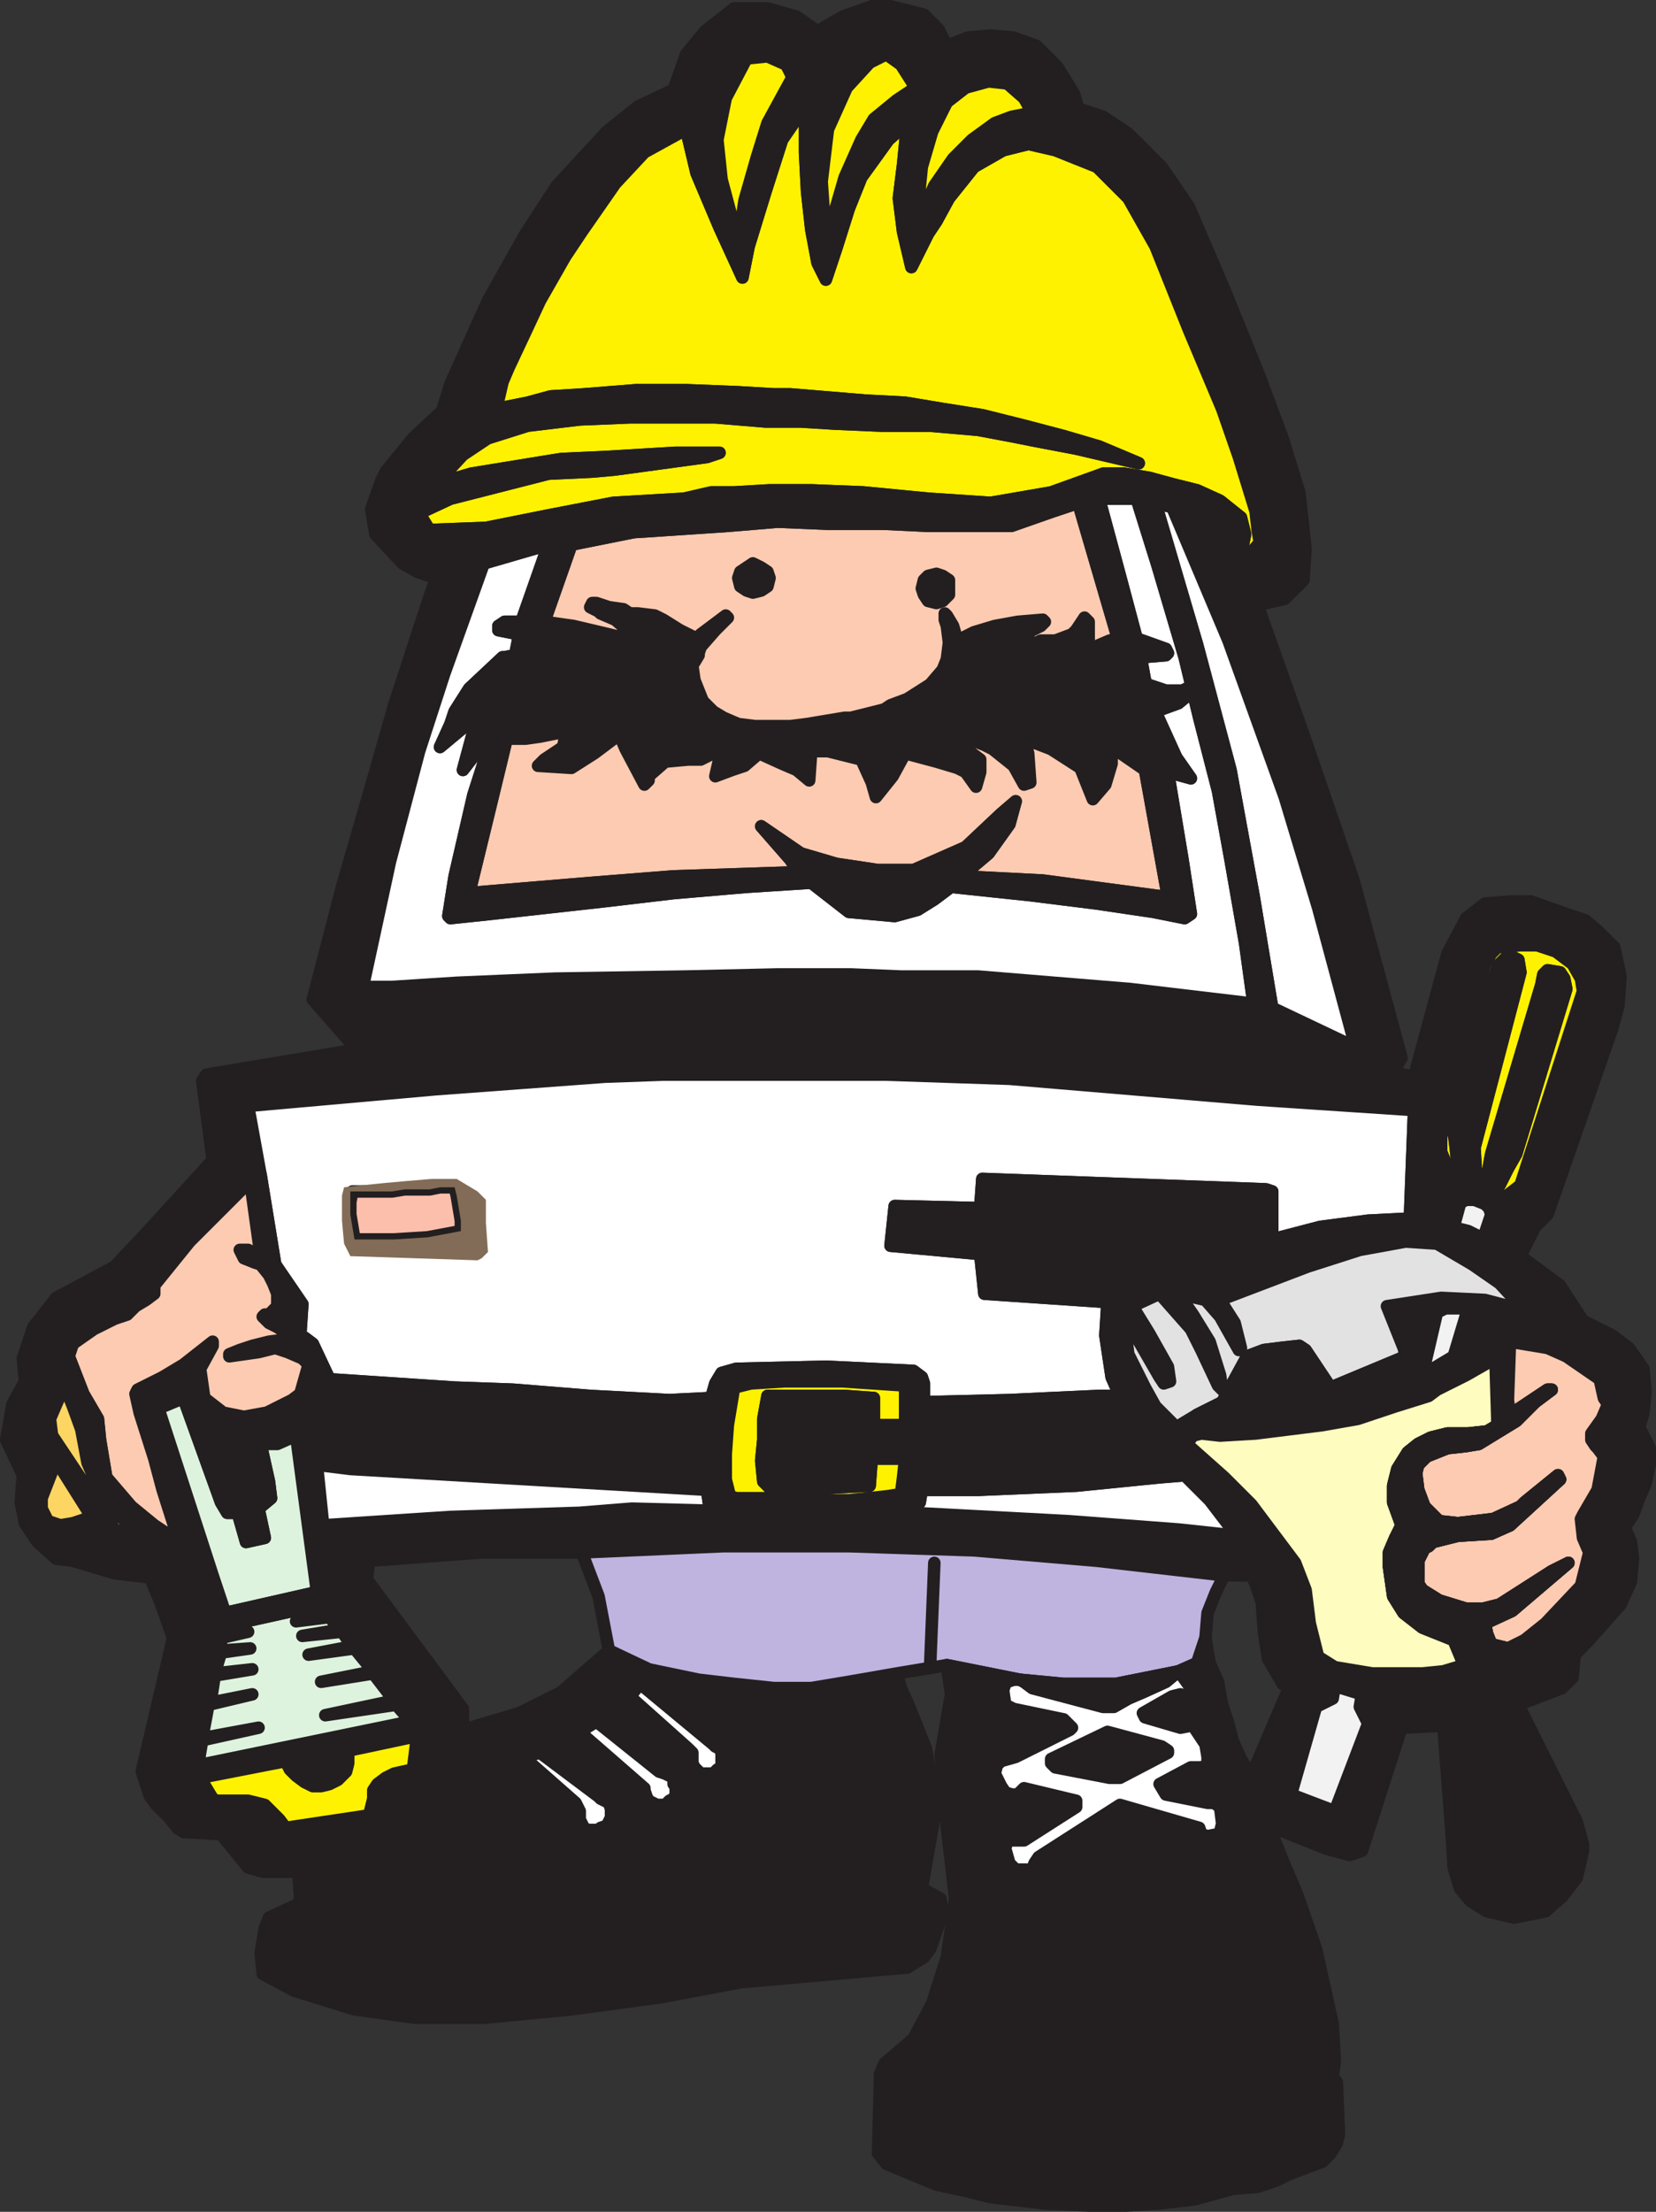 <svg xmlns="http://www.w3.org/2000/svg" width="595.466" height="795"><rect width="100%" height="100%" fill="#333333" stroke="none"/><path fill="#231f20" fill-rule="evenodd" d="m452.216 217.5 9.75-2.25 6.75-6.75.75-11.25-2.25-20.25-6-19.5-9-24-11.25-27.75-13.5-31.5-9.75-14.25-12-12-9-6-9-3-1.5-5.25-6-9.75-7.5-7.5-8.25-3-8.25-.75-8.25.75-7.5 3-3-6-5.25-5.25-12-3h-6.75L302.966 6l-9 5.25-7.5-5.25-10.5-3h-12l-10.5 8.25-6.75 8.25-4.5 12.75-12.75 6-11.25 9-18 19.5L188.966 84l-13.5 24-13.5 30-3 9.75-10.5 9.75-9.75 12-1.5 3-3.75 10.5 1.5 9 9.75 10.5 5.25 3 6.75 2.25-2.25-17.25-3.75-6 6-10.5 9.75-10.5 9-6 3-10.5 2.25-9.75 2.25-5.25 6-12.75 5.25-11.25 9-15.75 6-9 12-17.25 10.5-11.25 15-8.25 7.5-3.75 6.75-7.5 7.5-14.25 7.5-.75 6.75 3 2.25 4.5 5.25 5.25 14.25-1.5 8.25-9 6-3 5.25 3.75 5.25 8.25v6.75l11.25-1.5 6.75-5.25 8.25-2.25 6.75.75 6 5.25 3 5.25-1.5 11.25 9.75 2.25 15 6 11.25 11.25 9.75 17.25 12 30 12 28.5 6 17.25 6 19.5.75 6.75.75 4.5-3.75 4.5-4.5 3.75-3 .75 10.5 13.5"/><path fill="none" stroke="#231f20" stroke-linecap="round" stroke-linejoin="round" stroke-miterlimit="10" stroke-width="4.5" d="m452.216 217.5 9.75-2.25 6.75-6.75.75-11.25-2.25-20.25-6-19.5-9-24-11.25-27.75-13.5-31.5-9.75-14.25-12-12-9-6-9-3-1.5-5.25-6-9.75-7.5-7.5-8.25-3-8.25-.75-8.25.75-7.5 3-3-6-5.25-5.25-12-3h-6.75L302.966 6l-9 5.25-7.5-5.25-10.5-3h-12l-10.5 8.25-6.75 8.25-4.5 12.75-12.75 6-11.25 9-18 19.5L188.966 84l-13.5 24-13.5 30-3 9.75-10.5 9.75-9.75 12-1.5 3-3.75 10.5 1.5 9 9.75 10.5 5.25 3 6.75 2.25-2.25-17.25-3.75-6 6-10.5 9.75-10.5 9-6 3-10.5 2.25-9.75 2.25-5.25 6-12.75 5.25-11.25 9-15.75 6-9 12-17.25 10.5-11.25 15-8.25 7.5-3.75 6.75-7.5 7.5-14.25 7.5-.75 6.75 3 2.25 4.5 5.25 5.25 14.25-1.5 8.25-9 6-3 5.25 3.75 5.25 8.25v6.75l11.25-1.5 6.75-5.25 8.25-2.25 6.75.75 6 5.25 3 5.25-1.5 11.25 9.75 2.25 15 6 11.25 11.25 9.75 17.25 12 30 12 28.5 6 17.25 6 19.5.75 6.75.75 4.5-3.75 4.5-4.5 3.75-3 .75zm0 0"/><path fill="#fff200" fill-rule="evenodd" d="m369.716 51.75-9 2.25-10.5 6-9 11.25-4.5 8.25-3 4.5-6 12-3-12.75-1.5-12 1.5-12 1.5-15-6.75 6-9.75 13.5-4.5 11.25-4.5 14.25-3.75 11.25-3-6-2.25-12-1.5-13.5-.75-14.25v-16.5l-8.25 12-6 18.75-6 19.5-2.25 11.25-8.25-18-8.25-19.5-3.75-15.75-15 8.25-10.5 11.25-12 17.25-6 9-9 15.75-5.25 11.25-6 12.75-2.25 5.25-2.25 9.75 11.25-2.25 8.25-2.25 12-.75 18.75-1.5h18l18.75.75 12.75.75h6l27 2.25 14.25.75 13.5 2.25 14.25 2.25 15 3.75 14.25 3.75 12.75 3.75 14.25 6-22.5-5.25-15.75-3-7.5-1.5-12-2.25-17.25-1.5h-17.25l-17.25-.75-12-.75h-12.75l-18-1.5h-30.75l-18 .75-18.75 2.25-14.25 4.5-9 6-9.75 10.5 12.75-3.75 32.25-5.25 16.5-.75 24.75-1.5h15.75l-4.5 1.5-33 4.5-8.25.75-15.75.75-35.25 9-11.25 5.25 3.75 6 20.25-.75 22.5-4.5 23.25-4.5 25.5-1.5 9.75-2.25h8.25l12.75-.75h15l18.75.75 23.25 2.25 22.5 1.5 21.75-3.75 18.75-6.75h7.5l9 1.5 8.25 2.25 9 2.25 8.25 3.75 7.5 6 1.5 6-.75 3.75-6 6 .75 2.25 3-.75 4.5-3.75 3.75-4.5-.75-4.5-.75-6.75-6-19.5-6-17.25-12-28.5-12-30-9.75-17.25L394.466 60l-15-6-9.75-2.25"/><path fill="none" stroke="#231f20" stroke-linecap="round" stroke-linejoin="round" stroke-miterlimit="10" stroke-width="4.5" d="m369.716 51.75-9 2.25-10.5 6-9 11.25-4.5 8.25-3 4.5-6 12-3-12.75-1.5-12 1.5-12 1.5-15-6.75 6-9.75 13.5-4.5 11.25-4.5 14.25-3.75 11.25-3-6-2.25-12-1.5-13.5-.75-14.25v-16.5l-8.25 12-6 18.75-6 19.5-2.25 11.25-8.25-18-8.25-19.5-3.75-15.75-15 8.25-10.5 11.25-12 17.25-6 9-9 15.75-5.25 11.25-6 12.75-2.25 5.25-2.25 9.75 11.25-2.25 8.25-2.25 12-.75 18.75-1.5h18l18.75.75 12.75.75h6l27 2.25 14.25.75 13.5 2.25 14.25 2.25 15 3.75 14.25 3.75 12.75 3.75 14.25 6-22.5-5.25-15.75-3-7.5-1.5-12-2.25-17.25-1.5h-17.25l-17.25-.75-12-.75h-12.75l-18-1.5h-30.75l-18 .75-18.75 2.25-14.25 4.5-9 6-9.75 10.5 12.75-3.75 32.25-5.25 16.5-.75 24.75-1.5h15.75l-4.5 1.5-33 4.5-8.25.75-15.75.75-35.25 9-11.25 5.25 3.75 6 20.25-.75 22.5-4.5 23.25-4.5 25.5-1.5 9.75-2.25h8.25l12.75-.75h15l18.75.75 23.25 2.25 22.5 1.5 21.75-3.75 18.75-6.75h7.5l9 1.5 8.25 2.25 9 2.25 8.25 3.75 7.5 6 1.5 6-.75 3.75-6 6 .75 2.25 3-.75 4.5-3.75 3.75-4.5-.75-4.5-.75-6.75-6-19.5-6-17.25-12-28.5-12-30-9.75-17.25L394.466 60l-15-6zm0 0"/><path fill="#231f20" fill-rule="evenodd" d="m175.466 157.5 14.25-4.5 18.75-2.25 18-.75h30.75l18 1.5h12.75l12 .75 17.25.75h17.25l17.25 1.5 12 2.25 7.5 1.5 15.75 3 22.5 5.25-14.25-6-12.75-3.75-14.25-3.75-15-3.75-14.25-2.25-13.5-2.25-14.25-.75-27-2.25h-6l-12.75-.75-18.75-.75h-18l-18.75 1.5-12 .75-8.25 2.25-11.25 2.25-3 10.5"/><path fill="none" stroke="#231f20" stroke-linecap="round" stroke-linejoin="round" stroke-miterlimit="10" stroke-width="4.5" d="m175.466 157.5 14.25-4.5 18.75-2.25 18-.75h30.75l18 1.5h12.75l12 .75 17.25.75h17.25l17.25 1.5 12 2.25 7.5 1.5 15.75 3 22.5 5.25-14.25-6-12.75-3.75-14.25-3.75-15-3.75-14.25-2.25-13.5-2.25-14.25-.75-27-2.25h-6l-12.75-.75-18.75-.75h-18l-18.75 1.5-12 .75-8.25 2.25-11.25 2.25zm0 0"/><path fill="#231f20" fill-rule="evenodd" d="m284.966 27.75-9 16.5-3.75 12-4.5 15.75-2.25 15-6-22.5-1.5-14.25 3-15-6.75 7.5-7.5 3.75 3.75 15.75 8.25 19.5 8.25 18 2.25-11.25 6-19.5 6-18.75 8.25-12v16.5l.75 14.25 1.5 13.5 2.25 12 3 6 3.75-11.25 4.5-14.25 4.5-11.25 9.75-13.5 6.75-6-1.5 15-1.5 12 1.5 12 3 12.75 6-12 3-4.5 4.5-8.25 9-11.25 10.5-6 9-2.25 1.5-11.25-7.5 1.5-6 2.25-8.25 6-6.75 6.75-6.75 9.75-3.75 8.25-3 7.5 2.25-22.5 3.75-12.75 5.25-10.5-11.25 1.5V31.5l-6.75 4.5-8.25 6.75-4.5 7.5-6 13.5-6.75 23.25-1.5-21.75 2.25-18.75 6.75-15-14.25 1.5-5.25-5.25"/><path fill="none" stroke="#231f20" stroke-linecap="round" stroke-linejoin="round" stroke-miterlimit="10" stroke-width="4.5" d="m284.966 27.75-9 16.5-3.75 12-4.5 15.75-2.25 15-6-22.5-1.5-14.25 3-15-6.75 7.5-7.5 3.75 3.75 15.75 8.25 19.5 8.25 18 2.25-11.25 6-19.5 6-18.75 8.25-12v16.5l.75 14.25 1.5 13.5 2.25 12 3 6 3.75-11.25 4.5-14.25 4.5-11.25 9.75-13.5 6.75-6-1.5 15-1.5 12 1.5 12 3 12.75 6-12 3-4.5 4.5-8.25 9-11.25 10.5-6 9-2.25 1.5-11.25-7.5 1.5-6 2.25-8.25 6-6.75 6.75-6.75 9.75-3.75 8.25-3 7.5 2.25-22.5 3.75-12.75 5.25-10.5-11.25 1.5V31.5l-6.75 4.5-8.25 6.75-4.5 7.5-6 13.5-6.75 23.25-1.5-21.75 2.25-18.75 6.75-15-14.25 1.5zm0 0"/><path fill="#fff200" fill-rule="evenodd" d="m284.966 27.75-2.25-4.5-6.75-3-7.5.75-7.5 14.25-3 15 1.5 14.25 6 22.5 2.25-15 4.5-15.75 3.75-12 9-16.5"/><path fill="none" stroke="#231f20" stroke-linecap="round" stroke-linejoin="round" stroke-miterlimit="10" stroke-width="4.5" d="m284.966 27.75-2.25-4.5-6.75-3-7.5.75-7.5 14.25-3 15 1.5 14.25 6 22.5 2.25-15 4.5-15.75 3.75-12zm0 0"/><path fill="#fff200" fill-rule="evenodd" d="m329.216 31.5-5.25-8.25-5.25-3.75-6 3-8.25 9-6.75 15-2.25 18.75 1.5 21.75 6.75-23.25 6-13.5 4.5-7.5 8.25-6.75 6.75-4.5"/><path fill="none" stroke="#231f20" stroke-linecap="round" stroke-linejoin="round" stroke-miterlimit="10" stroke-width="4.5" d="m329.216 31.5-5.25-8.25-5.25-3.75-6 3-8.25 9-6.75 15-2.25 18.75 1.5 21.75 6.75-23.25 6-13.5 4.5-7.5 8.25-6.75zm0 0"/><path fill="#fff200" fill-rule="evenodd" d="m371.216 40.5-3-5.25-6-5.25-6.75-.75-8.25 2.25-6.75 5.25-5.25 10.5-3.75 12.75-2.25 22.5 3-7.5 3.75-8.25 6.75-9.75 6.75-6.75 8.25-6 6-2.25 7.5-1.5"/><path fill="none" stroke="#231f20" stroke-linecap="round" stroke-linejoin="round" stroke-miterlimit="10" stroke-width="4.5" d="m371.216 40.5-3-5.25-6-5.25-6.75-.75-8.25 2.25-6.75 5.25-5.25 10.5-3.75 12.75-2.25 22.5 3-7.5 3.75-8.25 6.75-9.75 6.75-6.75 8.25-6 6-2.25zm0 0"/><path fill="#231f20" fill-rule="evenodd" d="m452.216 217.5-10.5-13.5-.75-2.25-19.5-19.5 20.25 48 20.25 56.25 12 39.75 13.5 50.25-30-14.25-6.75-1.5-44.25-5.25-54.75-4.5h-27.75l-18-.75h-26.25l-33 .75-47.25.75-35.25 1.5-23.25 1.5h-10.5l9.75-45 10.5-39.75 9-27.75 14.25-39.75-17.25 5.25-4.5 13.5-10.5 32.25-10.5 36.75-8.25 28.5-10.5 40.5 15.75 18 64.5-5.25 102-1.5 102.75 4.5 103.5 10.5 3-5.25-17.25-63.75-18-52.5-16.5-46.5"/><path fill="none" stroke="#231f20" stroke-linecap="round" stroke-linejoin="round" stroke-miterlimit="10" stroke-width="4.5" d="m452.216 217.5-10.5-13.5-.75-2.25-19.5-19.5 20.25 48 20.25 56.25 12 39.75 13.5 50.25-30-14.25-6.75-1.5-44.25-5.25-54.75-4.5h-27.75l-18-.75h-26.25l-33 .75-47.25.75-35.25 1.5-23.25 1.5h-10.5l9.75-45 10.5-39.75 9-27.75 14.25-39.75-17.25 5.25-4.5 13.5-10.5 32.25-10.5 36.75-8.25 28.5-10.5 40.5 15.75 18 64.5-5.25 102-1.5 102.75 4.5 103.5 10.5 3-5.25-17.25-63.75-18-52.5zm0 0"/><path fill="#fff" fill-rule="evenodd" d="M408.716 179.25h-13.5l7.5 27.75 6 22.5 10.5 3.75.75 1.5-.75.75-9 .75 1.5 8.25.75 1.5 6.75 2.25h6l1.5-.75h1.5v1.5l-4.5 3.75-8.25 3 7.5 16.5 5.25 7.5-8.25-2.25 5.25 31.5 3 19.5-2.25 1.5-11.25-2.25-20.25-3-24-3-28.5-3-6 4.5-6 3.75-8.25 2.25-16.5-1.5-13.5-10.5-23.25 1.5-26.25 2.25-25.5 3-40.5 4.5-14.25 1.5-.75-.75 2.25-14.25 6.75-29.25 6-18.75-4.5 3-5.25 6.75 5.25-19.5-13.5 11.25 3.75-8.25 1.5-4.5 5.25-8.25 12-11.25h.75l3.75-.75 1.5-7.5-7.5-1.5V225l2.25-1.5h6l9.75-27.75-23.25 6.75-14.25 39.75-9 27.75-10.5 39.75-9.75 45h10.5l23.25-1.5 35.25-1.5 47.25-.75 33-.75h26.25l18 .75h27.75l54.75 4.5 44.25 5.25-3-21.75-5.25-30-4.5-24.75-6.75-26.25-5.25-21.75-9.75-33-7.5-24"/><path fill="none" stroke="#231f20" stroke-linecap="round" stroke-linejoin="round" stroke-miterlimit="10" stroke-width="4.5" d="M408.716 179.25h-13.5l7.5 27.75 6 22.5 10.5 3.75.75 1.5-.75.75-9 .75 1.5 8.25.75 1.5 6.75 2.25h6l1.5-.75h1.5v1.5l-4.5 3.75-8.25 3 7.5 16.5 5.25 7.5-8.25-2.25 5.25 31.5 3 19.5-2.25 1.5-11.25-2.25-20.25-3-24-3-28.5-3-6 4.5-6 3.75-8.25 2.25-16.5-1.5-13.5-10.5-23.25 1.5-26.25 2.25-25.5 3-40.5 4.5-14.25 1.5-.75-.75 2.25-14.25 6.75-29.25 6-18.75-4.5 3-5.25 6.75 5.25-19.5-13.5 11.25 3.75-8.25 1.5-4.5 5.25-8.25 12-11.25h.75l3.75-.75 1.5-7.5-7.5-1.5V225l2.25-1.5h6l9.75-27.75-23.25 6.75-14.25 39.75-9 27.75-10.5 39.75-9.75 45h10.5l23.25-1.5 35.25-1.5 47.25-.75 33-.75h26.25l18 .75h27.75l54.75 4.5 44.25 5.25-3-21.75-5.25-30-4.5-24.75-6.75-26.25-5.25-21.75-9.75-33zm0 0"/><path fill="#231f20" fill-rule="evenodd" d="M187.466 223.5h-6l-2.25 1.5v1.5l7.5 1.5-1.5 7.5-3.75.75h-.75l-12 11.25-5.25 8.25-1.5 4.5-3.75 8.25 13.5-11.25-5.25 19.5 5.25-6.75 4.5-3 6-1.5h6.75l5.25-.75 7.5-1.5 1.5-1.5v3l-.75 3.75-6.75 4.5-2.25 2.25 12 .75 8.25-5.25 9-6.75 2.25 5.25 6.75 12.75 1.5-1.5V279l6-5.25 8.25-.75h4.5l7.5-3.75-2.25 9.75 6-2.25 4.5-1.5 5.25-4.5 8.25 3.75 5.25 2.25 4.5 3.75.75-10.5h6l12 3 3.75 8.25 1.5 5.25 6-7.5 4.5-8.25 11.25 3 7.5 2.25 3 1.5 3.75 5.25 1.5-5.25V273l-6-4.5-1.5-1.5 5.25-.75 3.75 1.5 3 1.5 7.5 6 3.75 6.75 2.25-.75-.75-10.5-1.5-5.25 9.75 3.75 10.5 6.75 4.5 11.25 4.5-5.25 2.25-7.5v-6l12 8.25 8.25.75 8.25 2.25-5.25-7.5-7.5-16.5 8.25-3 4.5-3.75v-1.5h-1.5l-1.5.75h-6l-6.75-2.25-.75-1.5-1.5-8.25 9-.75.75-.75-.75-1.5-10.5-3.75h-6.75l-3 .75-5.25 2.25-3.75 3 1.5-4.5v-7.5l-1.5-1.5-3 4.5-1.5 1.5-6 2.25h-5.25l-1.5.75h-.75l-6 1.5h-1.5l-5.25 3v-.75l6-4.5 6-3.75 3-1.5 1.5-1.5-.75-.75-9 .75-8.25 1.5-7.5 2.25-6 3-1.5-5.25-2.25-3.75-.75-.75v2.25l.75 2.25.75 6-.75 6-1.5 3.75-4.5 5.25-8.25 5.25-6 2.25-2.25 1.5-12 3h-2.25l-13.5 2.25-6 .75h-12.75l-6-.75-5.25-2.25-3.75-2.25-3.75-3.75-3-7.5-.75-5.25 2.25-3.75v-.75l.75-2.25 5.25-6 4.5-4.5-.75-.75-9 6.75-1.5 1.5-6-3-6-3.75-3-1.5-6-.75h-3l-2.25-1.5-5.25-.75-4.5-1.5h-1.5l-.75 1.5 3 1.5.75.75 5.25 2.25 5.25 4.5-4.5 1.5-3-.75-12.75-3-10.5-1.5h-8.25"/><path fill="none" stroke="#231f20" stroke-linecap="round" stroke-linejoin="round" stroke-miterlimit="10" stroke-width="4.5" d="M187.466 223.5h-6l-2.25 1.5v1.5l7.5 1.5-1.5 7.5-3.75.75h-.75l-12 11.25-5.25 8.25-1.5 4.5-3.75 8.25 13.5-11.25-5.25 19.5 5.25-6.75 4.5-3 6-1.5h6.75l5.25-.75 7.5-1.5 1.5-1.5v3l-.75 3.75-6.75 4.5-2.25 2.25 12 .75 8.25-5.25 9-6.75 2.25 5.25 6.75 12.75 1.5-1.5V279l6-5.25 8.25-.75h4.5l7.5-3.75-2.25 9.75 6-2.25 4.5-1.5 5.25-4.5 8.25 3.75 5.25 2.25 4.5 3.75.75-10.5h6l12 3 3.75 8.25 1.5 5.25 6-7.5 4.5-8.25 11.25 3 7.5 2.25 3 1.5 3.75 5.25 1.5-5.25V273l-6-4.5-1.5-1.5 5.25-.75 3.75 1.5 3 1.5 7.5 6 3.75 6.75 2.25-.75-.75-10.5-1.5-5.25 9.75 3.75 10.5 6.75 4.5 11.25 4.5-5.25 2.25-7.5v-6l12 8.25 8.25.75 8.25 2.25-5.25-7.5-7.5-16.5 8.25-3 4.5-3.75v-1.5h-1.5l-1.5.75h-6l-6.75-2.25-.75-1.5-1.5-8.25 9-.75.75-.75-.75-1.5-10.5-3.75h-6.75l-3 .75-5.25 2.25-3.75 3 1.5-4.5v-7.5l-1.5-1.5-3 4.5-1.5 1.5-6 2.25h-5.25l-1.5.75h-.75l-6 1.5h-1.5l-5.25 3v-.75l6-4.5 6-3.75 3-1.5 1.5-1.5-.75-.75-9 .75-8.25 1.5-7.5 2.25-6 3-1.5-5.25-2.25-3.75-.75-.75v2.25l.75 2.25.75 6-.75 6-1.5 3.75-4.5 5.25-8.25 5.25-6 2.25-2.25 1.5-12 3h-2.25l-13.5 2.25-6 .75h-12.75l-6-.75-5.25-2.25-3.75-2.25-3.75-3.75-3-7.5-.75-5.25 2.25-3.75v-.75l.75-2.25 5.25-6 4.5-4.5-.75-.75-9 6.75-1.5 1.5-6-3-6-3.75-3-1.5-6-.75h-3l-2.25-1.5-5.25-.75-4.5-1.5h-1.5l-.75 1.5 3 1.5.75.75 5.25 2.25 5.25 4.5-4.5 1.5-3-.75-12.75-3-10.5-1.5zm0 0"/><path fill="#fccbb2" fill-rule="evenodd" d="m411.716 276.75-12-8.25v6l-2.25 7.5-4.5 5.25-4.5-11.25-10.5-6.75-9.75-3.75 1.5 5.25.75 10.5-2.25.75-3.75-6.75-7.5-6-3-1.5-3.75-1.5-5.25.75 1.5 1.5 6 4.5v4.5l-1.5 5.25-3.75-5.25-3-1.5-7.5-2.25-11.25-3-4.5 8.25-6 7.5-1.5-5.25-3.75-8.25-12-3h-6l-.75 10.5-4.5-3.75-5.25-2.25-8.25-3.75-5.25 4.5-4.5 1.5-6 2.25 2.25-9.75-7.5 3.75h-4.5l-8.25.75-6 5.25v1.5l-1.5 1.5-6.75-12.75-2.25-5.25-9 6.75-8.25 5.25-12-.75 2.25-2.25 6.75-4.5.75-3.75v-3l-1.5 1.5-7.5 1.5-5.25.75h-6.75l-6 24.75-7.5 30.75 45-3.75 28.5-2.25 45-1.5-3-4.5-10.5-12 14.25 9.75 12.75 3.75 15 2.25h12.75l18.75-8.25 12.75-12 5.25-4.5-2.25 8.25-7.5 10.5-9.75 8.25 29.25 1.5 45 6-8.25-45.75"/><path fill="none" stroke="#231f20" stroke-linecap="round" stroke-linejoin="round" stroke-miterlimit="10" stroke-width="4.5" d="m411.716 276.75-12-8.25v6l-2.25 7.5-4.5 5.25-4.5-11.25-10.5-6.75-9.75-3.75 1.5 5.25.75 10.5-2.25.75-3.75-6.75-7.5-6-3-1.5-3.75-1.5-5.25.75 1.5 1.5 6 4.5v4.5l-1.5 5.25-3.75-5.25-3-1.5-7.5-2.25-11.25-3-4.5 8.25-6 7.5-1.5-5.25-3.75-8.25-12-3h-6l-.75 10.5-4.5-3.75-5.25-2.25-8.25-3.75-5.25 4.5-4.5 1.5-6 2.25 2.25-9.75-7.5 3.75h-4.5l-8.25.75-6 5.25v1.5l-1.5 1.5-6.75-12.75-2.25-5.25-9 6.75-8.25 5.25-12-.75 2.25-2.25 6.75-4.5.75-3.75v-3l-1.5 1.5-7.5 1.5-5.25.75h-6.75l-6 24.75-7.5 30.75 45-3.75 28.5-2.25 45-1.5-3-4.5-10.5-12 14.25 9.75 12.75 3.75 15 2.25h12.75l18.75-8.25 12.75-12 5.25-4.5-2.25 8.25-7.5 10.5-9.75 8.25 29.25 1.5 45 6zm0 0"/><path fill="#fccbb2" fill-rule="evenodd" d="m387.716 180.75-9 3-15 5.25h-30l-15.75-.75h-20.25l-18-.75-18 1.5-33.75 2.25-22.5 4.5-9.75 27.75 10.5 1.5 12.75 3 3 .75 4.5-1.5-5.25-4.5-5.25-2.25-.75-.75-3-1.5.75-1.5h1.5l4.5 1.5 5.25.75 2.25 1.5h3l6 .75 3 1.5 6 3.75 6 3 1.5-1.5 9-6.75.75.75-4.5 4.5-5.25 6-.75 2.25v.75l-2.25 3.75.75 5.25 3 7.5 3.75 3.75 3.75 2.25 5.25 2.25 6 .75h12.75l6-.75 13.5-2.25h2.25l12-3 2.25-1.5 6-2.25 8.25-5.25 4.5-5.25 1.5-3.75.75-6-.75-6-.75-2.25v-2.25l.75.75 2.25 3.75 1.5 5.25 6-3 7.5-2.25 8.25-1.5 9-.75.75.75-1.5 1.5-3 1.5-6 3.75-6 4.5v.75l5.25-3h1.5l6-1.5h.75l1.5-.75h5.25l6-2.25 1.5-1.5 3-4.5 1.5 1.5v7.5l-1.5 4.5 3.75-3 5.25-2.25 3-.75-14.25-48.75"/><path fill="none" stroke="#231f20" stroke-linecap="round" stroke-linejoin="round" stroke-miterlimit="10" stroke-width="4.5" d="m387.716 180.75-9 3-15 5.25h-30l-15.75-.75h-20.25l-18-.75-18 1.5-33.75 2.25-22.5 4.5-9.75 27.75 10.5 1.5 12.75 3 3 .75 4.5-1.5-5.25-4.5-5.25-2.25-.75-.75-3-1.5.75-1.5h1.5l4.5 1.5 5.25.75 2.25 1.5h3l6 .75 3 1.5 6 3.75 6 3 1.5-1.5 9-6.75.75.75-4.5 4.5-5.25 6-.75 2.25v.75l-2.25 3.75.75 5.25 3 7.5 3.75 3.75 3.75 2.25 5.25 2.25 6 .75h12.75l6-.75 13.5-2.25h2.25l12-3 2.25-1.5 6-2.25 8.25-5.25 4.5-5.25 1.5-3.75.75-6-.75-6-.75-2.25v-2.25l.75.75 2.25 3.75 1.5 5.25 6-3 7.5-2.25 8.25-1.5 9-.75.75.75-1.5 1.5-3 1.5-6 3.75-6 4.5v.75l5.25-3h1.5l6-1.5h.75l1.5-.75h5.25l6-2.25 1.5-1.5 3-4.5 1.5 1.5v7.5l-1.5 4.5 3.75-3 5.25-2.25 3-.75zm0 0"/><path fill="#fff" fill-rule="evenodd" d="m421.466 182.25-6-1.5 15 51 12 45 8.25 45 6.75 40.5 30 14.25-13.5-50.25-12-39.75-20.25-56.25-20.25-48"/><path fill="none" stroke="#231f20" stroke-linecap="round" stroke-linejoin="round" stroke-miterlimit="10" stroke-width="4.5" d="m421.466 182.25-6-1.5 15 51 12 45 8.25 45 6.75 40.5 30 14.25-13.5-50.25-12-39.75-20.25-56.25zm0 0"/><path fill="#231f20" fill-rule="evenodd" d="m408.716 179.25 7.5 24 9.75 33 5.25 21.75 6.75 26.25 4.5 24.75 5.25 30 3 21.75 6.75 1.5-6.75-40.5-8.25-45-12-45-15-51-6.75-1.5"/><path fill="none" stroke="#231f20" stroke-linecap="round" stroke-linejoin="round" stroke-miterlimit="10" stroke-width="4.5" d="m408.716 179.25 7.5 24 9.75 33 5.25 21.75 6.75 26.25 4.5 24.75 5.25 30 3 21.75 6.75 1.5-6.75-40.5-8.25-45-12-45-15-51zm0 0"/><path fill="#231f20" fill-rule="evenodd" d="m176.216 267-6 18.75-6.75 29.25-2.25 14.25.75.75 14.25-1.5 40.5-4.5 25.5-3 26.25-2.25 23.25-1.5-4.5-3.75-45 1.5-28.5 2.25-45 3.75 7.5-30.75 6-24.75-6 1.5"/><path fill="none" stroke="#231f20" stroke-linecap="round" stroke-linejoin="round" stroke-miterlimit="10" stroke-width="4.5" d="m176.216 267-6 18.75-6.75 29.25-2.25 14.25.75.75 14.25-1.5 40.5-4.5 25.5-3 26.25-2.25 23.25-1.5-4.5-3.75-45 1.5-28.5 2.25-45 3.75 7.5-30.75 6-24.75zm0 0"/><path fill="#231f20" fill-rule="evenodd" d="m291.716 317.25 13.5 10.5 16.5 1.5 8.25-2.25 6-3.75 6-4.5 3.75-3.75 9.75-8.25 7.5-10.5 2.25-8.25-5.25 4.5-12.75 12-18.75 8.25h-12.75l-15-2.25-12.75-3.75-14.25-9.75 10.5 12 3 4.5 4.5 3.75"/><path fill="none" stroke="#231f20" stroke-linecap="round" stroke-linejoin="round" stroke-miterlimit="10" stroke-width="4.5" d="m291.716 317.25 13.5 10.5 16.5 1.5 8.25-2.25 6-3.75 6-4.5 3.75-3.75 9.75-8.25 7.5-10.5 2.25-8.25-5.25 4.5-12.75 12-18.75 8.25h-12.75l-15-2.25-12.75-3.75-14.25-9.75 10.5 12 3 4.5zm0 0"/><path fill="#231f20" fill-rule="evenodd" d="m341.966 318.75 28.5 3 24 3 20.25 3 11.25 2.25 2.25-1.5-3-19.5-5.25-31.5-8.25-.75 8.25 45.75-45-6-29.25-1.5-3.75 3.75"/><path fill="none" stroke="#231f20" stroke-linecap="round" stroke-linejoin="round" stroke-miterlimit="10" stroke-width="4.5" d="m341.966 318.75 28.5 3 24 3 20.25 3 11.25 2.25 2.25-1.5-3-19.5-5.25-31.5-8.25-.75 8.25 45.75-45-6-29.25-1.5zm0 0"/><path fill="#231f20" fill-rule="evenodd" d="m150.716 184.5 11.25-5.25 35.25-9 15.75-.75 8.25-.75 33-4.5 4.5-1.5h-15.75l-24.75 1.5-16.5.75-32.25 5.25-12.75 3.75-6 10.5"/><path fill="none" stroke="#231f20" stroke-linecap="round" stroke-linejoin="round" stroke-miterlimit="10" stroke-width="4.5" d="m150.716 184.5 11.25-5.25 35.25-9 15.75-.75 8.25-.75 33-4.5 4.5-1.5h-15.75l-24.75 1.5-16.5.75-32.25 5.25-12.75 3.75zm0 0"/><path fill="#231f20" fill-rule="evenodd" d="m408.716 229.5-6-22.5-7.5-27.75-7.5 1.5 14.25 48.75h6.75"/><path fill="none" stroke="#231f20" stroke-linecap="round" stroke-linejoin="round" stroke-miterlimit="10" stroke-width="4.5" d="m408.716 229.5-6-22.5-7.5-27.75-7.5 1.5 14.25 48.75zm0 0"/><path fill="#231f20" fill-rule="evenodd" d="m197.216 195.75-9.75 27.75h8.25l9.75-27.75h-8.25"/><path fill="none" stroke="#231f20" stroke-linecap="round" stroke-linejoin="round" stroke-miterlimit="10" stroke-width="4.5" d="m197.216 195.75-9.75 27.75h8.25l9.75-27.75zm0 0"/><path fill="#231f20" fill-rule="evenodd" d="m156.716 207.75 17.25-5.25 23.25-6.75h8.25l22.5-4.5 33.75-2.25 18-1.5 18 .75h20.25l15.75.75h30l15-5.25 9-3 7.5-1.5h13.5l6.75 1.5 6 1.5 19.5 19.5 6-6 .75-3.75-1.5-6-7.5-6-8.25-3.75-9-2.25-8.25-2.25-9-1.5h-7.5l-18.75 6.75-21.75 3.75-22.5-1.5-23.25-2.25-18.75-.75h-15l-12.75.75h-8.25l-9.75 2.25-25.5 1.5-23.25 4.5-22.5 4.5-20.25.75 2.25 17.25"/><path fill="none" stroke="#231f20" stroke-linecap="round" stroke-linejoin="round" stroke-miterlimit="10" stroke-width="4.5" d="m156.716 207.75 17.25-5.25 23.25-6.75h8.25l22.5-4.5 33.75-2.25 18-1.5 18 .75h20.25l15.75.75h30l15-5.25 9-3 7.5-1.5h13.5l6.75 1.5 6 1.5 19.5 19.5 6-6 .75-3.75-1.5-6-7.5-6-8.25-3.75-9-2.25-8.25-2.25-9-1.5h-7.5l-18.75 6.75-21.75 3.75-22.5-1.5-23.25-2.25-18.75-.75h-15l-12.75.75h-8.25l-9.75 2.25-25.5 1.5-23.25 4.5-22.5 4.5-20.25.75zm0 0"/><path fill="#231f20" fill-rule="evenodd" d="M341.216 211.5v-3l-2.25-1.5-2.25-.75-3 .75-1.5 1.5-.75 3 .75 2.25 1.5 2.25 3 .75 2.25-.75 2.25-2.25v-2.25"/><path fill="none" stroke="#231f20" stroke-linecap="round" stroke-linejoin="round" stroke-miterlimit="10" stroke-width="4.5" d="M341.216 211.5v-3l-2.25-1.5-2.25-.75-3 .75-1.5 1.5-.75 3 .75 2.25 1.5 2.25 3 .75 2.25-.75 2.25-2.25zm0 0"/><path fill="#231f20" fill-rule="evenodd" d="m276.716 207.75-.75-2.25-2.25-1.5-3-1.5-4.5 3-.75 2.25.75 3 2.25 1.5 2.25.75 3-.75 2.25-1.5.75-3"/><path fill="none" stroke="#231f20" stroke-linecap="round" stroke-linejoin="round" stroke-miterlimit="10" stroke-width="4.5" d="m276.716 207.75-.75-2.25-2.25-1.5-3-1.5-4.5 3-.75 2.25.75 3 2.25 1.5 2.25.75 3-.75 2.25-1.5zm0 0"/><path fill="#231f20" fill-rule="evenodd" d="m500.966 385.5-103.5-10.5-102.75-4.5-102 1.5-64.5 5.25-54 9-1.5 2.25 3.75 28.5 13.5 7.5 3.75-2.25-4.5-24.75 67.5-6 60.75-4.5 21-.75h80.25l44.25 1.5 89.25 7.5 56.25 3.75v-12l-7.5-1.5"/><path fill="none" stroke="#231f20" stroke-linecap="round" stroke-linejoin="round" stroke-miterlimit="10" stroke-width="4.5" d="m500.966 385.5-103.5-10.5-102.75-4.5-102 1.5-64.5 5.25-54 9-1.5 2.25 3.75 28.5 13.5 7.5 3.75-2.25-4.5-24.75 67.5-6 60.75-4.5 21-.75h80.25l44.25 1.5 89.25 7.5 56.25 3.75v-12zm0 0"/><path fill="#fff" fill-rule="evenodd" d="m508.466 399-56.25-3.75-89.25-7.5-44.25-1.5h-80.25l-21 .75-60.75 4.5-67.5 6 4.5 24.75 5.25 32.25 9.75 14.25-.75 11.25 1.5.75 3 2.25 6 12.75 45 3 21 .75 27.75 2.25 28.5 1.5 15-.75 1.5-5.25 2.25-3.75 5.25-1.5 32.25-.75 31.5 1.5 3 2.25.75 2.25V504l30.75-.75 32.25-1.5h7.5l-3-6.75-2.25-15 .75-12-44.25-3-1.5-14.25-32.25-3 1.5-14.25 30.75.75.75-10.5 102 3.75 2.25.75v17.25l17.25-4.5 17.25-2.25 15-.75 1.5-39"/><path fill="none" stroke="#231f20" stroke-linecap="round" stroke-linejoin="round" stroke-miterlimit="10" stroke-width="4.5" d="m508.466 399-56.25-3.75-89.25-7.5-44.25-1.5h-80.25l-21 .75-60.75 4.5-67.5 6 4.5 24.75 5.25 32.25 9.75 14.25-.75 11.25 1.5.75 3 2.25 6 12.75 45 3 21 .75 27.75 2.25 28.5 1.5 15-.75 1.5-5.25 2.25-3.75 5.25-1.5 32.25-.75 31.5 1.5 3 2.25.75 2.25V504l30.75-.75 32.25-1.5h7.5l-3-6.75-2.25-15 .75-12-44.25-3-1.5-14.25-32.25-3 1.5-14.25 30.75.75.75-10.5 102 3.75 2.25.75v17.25l17.25-4.5 17.25-2.25 15-.75zm0 0"/><path fill="#231f20" fill-rule="evenodd" d="M457.466 445.5v-17.25l-2.25-.75-102-3.75-.75 10.5-30.75-.75-1.5 14.25 32.25 3 1.5 14.25 44.25 3 3-3 15.75-8.25h18l22.5-11.25"/><path fill="none" stroke="#231f20" stroke-linecap="round" stroke-linejoin="round" stroke-miterlimit="10" stroke-width="4.5" d="M457.466 445.5v-17.25l-2.25-.75-102-3.75-.75 10.5-30.75-.75-1.5 14.25 32.25 3 1.5 14.25 44.25 3 3-3 15.75-8.25h18zm0 0"/><path fill="#231f20" fill-rule="evenodd" d="m107.216 672.75 36.75-5.25 1.5-12 2.25-4.5 3-3.75 6-1.5 4.5-.75h.75l2.25-11.25 2.25-12v-7.5l-34.5-46.5-15.75-19.5-2.25-21.75-.75-15-6.75 4.5 7.5 56.25 1.5 4.5 3 3.75-12 2.25 12-1.5 3.75 4.5-13.5 2.25 14.25-1.5 3.75 5.25-15.75 3 16.5-2.25 6.75 8.25-18.75 3.75 18.75-3 7.5 9.75-24.75 5.25 25.5-3.75 5.25 6 2.25 5.25-1.5 12-6.75 1.5-3 1.5-3 2.25-1.5 2.25v3l-1.5 6-30 4.5-2.25-3-5.25-5.25-6-1.5h-11.25l-1.5-.75-4.5-7.5-.75-4.5 1.5-9 20.25-4.5-20.25 3.75 2.25-12 15.75-3.75-15 3 1.5-9.75 13.5-2.25-13.5 1.5 2.25-7.5 10.5-1.5-10.5.75v-4.5l9.75-2.25-9 1.5 1.5-3.75-.75-4.5-4.5-13.5-8.25 1.5h-7.5l-6.75-.75 3.75 9 4.5 12.75-11.25 48 3 9 2.25 3 4.5 4.5 3 3.75 2.25 1.5 13.5.75 9.75 12 5.25 1.5h12.75"/><path fill="none" stroke="#231f20" stroke-linecap="round" stroke-linejoin="round" stroke-miterlimit="10" stroke-width="4.5" d="m107.216 672.75 36.75-5.25 1.5-12 2.25-4.5 3-3.75 6-1.5 4.5-.75h.75l2.25-11.25 2.25-12v-7.5l-34.5-46.5-15.75-19.5-2.25-21.75-.75-15-6.75 4.5 7.5 56.25 1.5 4.5 3 3.75-12 2.25 12-1.5 3.75 4.5-13.5 2.25 14.25-1.5 3.75 5.25-15.75 3 16.5-2.25 6.75 8.25-18.75 3.75 18.75-3 7.5 9.75-24.75 5.25 25.5-3.75 5.25 6 2.25 5.25-1.5 12-6.75 1.5-3 1.5-3 2.25-1.5 2.25v3l-1.5 6-30 4.5-2.25-3-5.25-5.25-6-1.5h-11.25l-1.5-.75-4.5-7.5-.75-4.5 1.5-9 20.25-4.5-20.25 3.75 2.25-12 15.75-3.75-15 3 1.5-9.75 13.5-2.25-13.5 1.5 2.25-7.5 10.5-1.5-10.5.75v-4.5l9.75-2.25-9 1.5 1.5-3.75-.75-4.5-4.5-13.5-8.25 1.5h-7.5l-6.75-.75 3.75 9 4.5 12.75-11.25 48 3 9 2.25 3 4.5 4.5 3 3.75 2.25 1.5 13.5.75 9.75 12 5.25 1.5zm0 0"/><path fill="#231f20" fill-rule="evenodd" d="m53.966 567 6.75.75h7.5l8.25-1.5-19.5-60 9-3.75 5.25 9.75 6 5.25 9.75 2.25 6.75-.75h6l6.75-3 6.75-4.5 2.25-5.25 2.25-4.5.75-6-6-12.75-3-2.25-1.5-.75.75-11.25-9.75-14.25-5.25-32.25-3.75 2.25 3.75 27-4.5-2.25h-3l1.5 3 3.75 1.5 2.25.75 3 3.75 1.5 3 1.5 3.75v4.5l-3 3h-1.5l-.75.75 2.25 2.25 3 1.5 2.25 1.5 3 3h-2.25l-6 .75-6 1.5-4.5 1.5-3.75 1.5v.75l10.5-1.5 6-1.5 4.5 1.5 5.25 2.25 2.25 2.25-3 10.5-3 2.25-9 4.5-8.25 1.5-7.5-1.5-6.75-5.25-1.5-10.5 4.5-8.25v-1.5l-10.5 8.25-7.5 4.5-9 4.5-.75 1.5 1.5 6.75 5.25 16.5 3 11.25 5.25 16.5-1.5.75-10.5-.75-5.25-.75-3-.75-2.25-.75-8.25-4.5-6.75 2.25-4.5.75-4.5-1.5-2.25-4.5v-3.75l5.25-13.5-1.5-9-.75-6 2.25-5.25 3-6.75 1.5-10.5 1.5-4.5 7.5-5.25 7.5-3.75 4.5-1.5 3-3 3.75-2.25 3-2.25v-3l12.75-15.75 21.75-21.75-13.5-7.5-23.25 25.5-12 12.75-9.75 5.25-11.25 6-8.25 10.5-3.75 11.25.75 8.25-4.5 8.25-2.25 12.75 6 12.75-.75 9.75 1.5 7.5 4.5 6.75 6.75 6 6 .75 15 4.5 12.75 1.5"/><path fill="none" stroke="#231f20" stroke-linecap="round" stroke-linejoin="round" stroke-miterlimit="10" stroke-width="4.5" d="m53.966 567 6.75.75h7.5l8.25-1.5-19.5-60 9-3.75 5.25 9.75 6 5.25 9.75 2.25 6.75-.75h6l6.75-3 6.75-4.5 2.25-5.25 2.25-4.5.75-6-6-12.75-3-2.25-1.5-.75.75-11.25-9.75-14.25-5.25-32.25-3.75 2.25 3.75 27-4.5-2.25h-3l1.5 3 3.75 1.5 2.25.75 3 3.75 1.5 3 1.5 3.75v4.5l-3 3h-1.5l-.75.75 2.25 2.25 3 1.5 2.25 1.5 3 3h-2.25l-6 .75-6 1.5-4.5 1.5-3.75 1.5v.75l10.5-1.5 6-1.5 4.5 1.5 5.25 2.25 2.25 2.25-3 10.5-3 2.25-9 4.5-8.25 1.5-7.5-1.5-6.75-5.25-1.5-10.5 4.5-8.25v-1.5l-10.5 8.25-7.5 4.5-9 4.5-.75 1.5 1.5 6.75 5.25 16.5 3 11.25 5.25 16.5-1.5.75-10.5-.75-5.25-.75-3-.75-2.25-.75-8.25-4.5-6.75 2.25-4.5.75-4.5-1.5-2.25-4.5v-3.75l5.25-13.5-1.5-9-.75-6 2.25-5.25 3-6.75 1.5-10.5 1.5-4.5 7.5-5.25 7.5-3.75 4.5-1.5 3-3 3.75-2.25 3-2.25v-3l12.75-15.75 21.75-21.75-13.5-7.5-23.25 25.5-12 12.75-9.75 5.25-11.25 6-8.25 10.5-3.75 11.25.75 8.25-4.5 8.25-2.25 12.75 6 12.75-.75 9.75 1.5 7.5 4.5 6.75 6.75 6 6 .75 15 4.5zm0 0"/><path fill="#fccbb2" fill-rule="evenodd" d="m89.966 424.5-21.75 21.75L55.466 462v3l-3 2.25-3.75 2.25-3 3-4.5 1.5-7.5 3.75-7.5 5.25-1.5 4.5 5.25 13.5 5.25 9 .75 7.5 2.25 13.5 9 10.5 8.25 6.75 6.75 4.5 1.5-.75-5.25-16.5-3-11.25-5.25-16.5-1.5-6.75.75-1.5 9-4.5 7.5-4.5 10.5-8.25v1.5l-4.5 8.25 1.5 10.5 6.75 5.25 7.5 1.5 8.25-1.5 9-4.5 3-2.25 3-10.5-2.25-2.25-5.25-2.25-4.5-1.5-6 1.5-10.5 1.5v-.75l3.75-1.5 4.5-1.5 6-1.5 6-.75h2.25l-3-3-2.25-1.5-3-1.5-2.25-2.25.75-.75h1.5l3-3V465l-1.5-3.75-1.5-3-3-3.75-2.25-.75-3.75-1.5-1.5-3h3l4.5 2.25-3.75-27"/><path fill="none" stroke="#231f20" stroke-linecap="round" stroke-linejoin="round" stroke-miterlimit="10" stroke-width="4.5" d="m89.966 424.5-21.75 21.75L55.466 462v3l-3 2.25-3.75 2.25-3 3-4.5 1.5-7.5 3.75-7.5 5.25-1.5 4.5 5.25 13.5 5.25 9 .75 7.5 2.25 13.5 9 10.5 8.25 6.75 6.75 4.5 1.5-.75-5.25-16.5-3-11.25-5.25-16.5-1.5-6.75.75-1.5 9-4.5 7.5-4.5 10.5-8.25v1.5l-4.5 8.25 1.5 10.5 6.75 5.25 7.5 1.5 8.25-1.5 9-4.5 3-2.25 3-10.5-2.25-2.25-5.25-2.25-4.5-1.5-6 1.5-10.5 1.5v-.75l3.75-1.5 4.5-1.5 6-1.5 6-.75h2.25l-3-3-2.25-1.5-3-1.5-2.25-2.25.75-.75h1.5l3-3V465l-1.5-3.75-1.5-3-3-3.75-2.25-.75-3.75-1.5-1.5-3h3l4.5 2.25zm0 0"/><path fill="#def3de" fill-rule="evenodd" d="m93.716 519 3 13.5.75 6-4.5 3.75 2.25 10.5-6.75 1.5-3-10.5h-3.75l-2.25-3.75-13.5-37.5-9 3.75 19.5 60 4.5 13.5 33-7.5-7.5-56.25-6.75 3h-6"/><path fill="none" stroke="#231f20" stroke-linecap="round" stroke-linejoin="round" stroke-miterlimit="10" stroke-width="4.5" d="m93.716 519 3 13.5.75 6-4.5 3.75 2.25 10.5-6.75 1.5-3-10.5h-3.75l-2.25-3.75-13.5-37.5-9 3.75 19.5 60 4.5 13.5 33-7.5-7.5-56.25-6.75 3zm0 0"/><path fill="#231f20" fill-rule="evenodd" d="m62.216 552.75-6.75-4.5-8.25-6.75-9-10.5-2.25-13.5-.75-7.5-5.25-9-5.25-13.5-1.5 10.5 3 7.5 3 8.25 2.25 12 4.5 10.5 4.5 6 6 6 5.25 3.75 10.5.75"/><path fill="none" stroke="#231f20" stroke-linecap="round" stroke-linejoin="round" stroke-miterlimit="10" stroke-width="4.5" d="m62.216 552.75-6.75-4.5-8.25-6.75-9-10.5-2.25-13.5-.75-7.5-5.25-9-5.25-13.5-1.5 10.5 3 7.5 3 8.25 2.25 12 4.5 10.5 4.5 6 6 6 5.25 3.75zm0 0"/><path fill="#fdd562" fill-rule="evenodd" d="m51.716 552-5.25-3.75-6-6-4.5-6-4.5-10.5-2.25-12-3-8.25-3-7.5-3 6.75-2.25 5.25.75 6 22.5 33.75 2.25.75 3 .75 5.25.75"/><path fill="none" stroke="#231f20" stroke-linecap="round" stroke-linejoin="round" stroke-miterlimit="10" stroke-width="4.5" d="m51.716 552-5.25-3.75-6-6-4.5-6-4.5-10.5-2.25-12-3-8.25-3-7.5-3 6.75-2.25 5.25.75 6 22.5 33.75 2.25.75 3 .75zm0 0"/><path fill="#231f20" fill-rule="evenodd" d="M41.216 549.75 18.716 516l1.5 9 12.75 20.25 8.25 4.5"/><path fill="none" stroke="#231f20" stroke-linecap="round" stroke-linejoin="round" stroke-miterlimit="10" stroke-width="4.5" d="M41.216 549.75 18.716 516l1.5 9 12.75 20.25zm0 0"/><path fill="#fdd562" fill-rule="evenodd" d="m20.216 525-5.25 13.5v3.75l2.25 4.5 4.5 1.5 4.5-.75 6.75-2.25L20.216 525"/><path fill="none" stroke="#231f20" stroke-linecap="round" stroke-linejoin="round" stroke-miterlimit="10" stroke-width="4.5" d="m20.216 525-5.25 13.5v3.75l2.25 4.5 4.5 1.5 4.5-.75 6.75-2.25zm0 0"/><path fill="#231f20" fill-rule="evenodd" d="m93.716 519-6.75.75-9.75-2.25-6-5.25-5.25-9.75 13.5 37.5 2.25 3.75h3.75l3 10.5 6.75-1.5-2.25-10.5 4.5-3.75-.75-6-3-13.5"/><path fill="none" stroke="#231f20" stroke-linecap="round" stroke-linejoin="round" stroke-miterlimit="10" stroke-width="4.5" d="m93.716 519-6.75.75-9.75-2.25-6-5.25-5.25-9.75 13.5 37.5 2.25 3.75h3.75l3 10.5 6.75-1.5-2.25-10.5 4.5-3.75-.75-6zm0 0"/><path fill="#fbbfac" fill-rule="evenodd" d="M126.716 428.25h14.25l4.5-.75h9l3.75-.75h5.25l.75 3 1.5 9v3.75l-12 2.25-12 .75h-14.25l-1.5-9V432l.75-3.75"/><path fill="none" stroke="#231f20" stroke-linecap="round" stroke-linejoin="round" stroke-miterlimit="10" stroke-width="4.5" d="M126.716 428.25h14.25l4.5-.75h9l3.75-.75h5.25l.75 3 1.5 9v3.75l-12 2.25-12 .75h-14.25l-1.5-9V432Zm0 0"/><path fill="#826c57" fill-rule="evenodd" d="M125.966 428.25h15l4.5-.75h9l3.75-.75h5.25l.75 3 1.5 9v3.75l-12 2.25-12 .75h-14.25l-1.5-9v-8.25l-2.25-1.5-.75 3v9l.75 8.25 2.25 4.5 45.75 1.5 1.5-.75 2.25-2.25-.75-10.5v-8.25l-3-3-7.5-4.5h-9l-9 .75-8.25.75-7.5.75-6.75.75 2.25 1.5"/><path fill="#231f20" fill-rule="evenodd" d="m569.216 474.75-21-3.75-14.25-3.75-15.75-.75-19.5 3 6 15 .75 3 6 6.75 5.25-22.5 3-1.5h6.75l.75 2.25-4.5 15 9.75-3.75 10.5-1.5 13.5 2.25 6.75 3 12 8.25 1.5 6.75 1.5 2.25-2.25 5.25-3.75 5.25v2.25l1.5 2.25.75.75 2.25 3-2.25 12-5.25 9-.75 1.5.75 6.75 2.25 5.25-3 12-12.75 13.5-7.5 6-6 3-15.75 6-7.5 2.25-7.5.75h-18l-13.5-2.25-6-3.75-3-12-1.5-12-3.75-9.75-15.75-21-9.75-9.75-13.5-12 2.25-3 3-.75 6.75.75 12.75-.75 24-3 12.75-2.25 13.5-4.5 12-3.75 3-2.25 10.5-5.25 10.5-6 .75 24 4.5-3.75-.75-5.25.75-21-10.5 1.5-9.75 3.75-11.25 6.75-13.5 5.25-18 4.5-8.25 2.25-7.5 1.5h-8.25l-12.75.75h-12.75l-7.5 4.5-3 4.5-2.25 3 8.25 9.75 9 9 9.75 12.75 5.25 14.25 1.5 3 2.25 6.75.75 10.5 1.5 9.75 5.25 9 2.25 1.5 9.75 6.75 6-3 .75-4.5 9.75 3-.75 4.5 3 6 12 1.5 15-.75 27-7.5 15.75-6 3.75-3.75.75-8.25 4.5-4.5 12-13.5 3.75-8.25.75-8.25-.75-6-2.25-5.25 3-4.5 2.25-6 2.25-5.25 1.5-6.75v-6l-3.75-7.5 1.5-5.25.75-7.5-.75-8.25-5.25-7.5-6-4.5-10.5-5.25"/><path fill="none" stroke="#231f20" stroke-linecap="round" stroke-linejoin="round" stroke-miterlimit="10" stroke-width="4.5" d="m569.216 474.75-21-3.75-14.25-3.75-15.75-.75-19.5 3 6 15 .75 3 6 6.75 5.25-22.5 3-1.5h6.75l.75 2.25-4.5 15 9.75-3.75 10.5-1.5 13.5 2.25 6.75 3 12 8.25 1.5 6.75 1.5 2.25-2.25 5.25-3.75 5.25v2.25l1.5 2.25.75.75 2.25 3-2.25 12-5.25 9-.75 1.5.75 6.75 2.25 5.25-3 12-12.75 13.5-7.5 6-6 3-15.75 6-7.5 2.25-7.5.75h-18l-13.5-2.25-6-3.75-3-12-1.5-12-3.75-9.75-15.75-21-9.75-9.75-13.5-12 2.25-3 3-.75 6.75.75 12.75-.75 24-3 12.75-2.25 13.5-4.5 12-3.75 3-2.25 10.5-5.25 10.5-6 .75 24 4.5-3.75-.75-5.25.75-21-10.5 1.5-9.75 3.75-11.25 6.75-13.5 5.25-18 4.5-8.25 2.25-7.5 1.5h-8.25l-12.75.75h-12.75l-7.5 4.5-3 4.5-2.25 3 8.25 9.75 9 9 9.75 12.75 5.25 14.25 1.5 3 2.25 6.75.75 10.5 1.5 9.75 5.25 9 2.25 1.5 9.75 6.75 6-3 .75-4.5 9.75 3-.75 4.5 3 6 12 1.5 15-.75 27-7.5 15.75-6 3.75-3.75.75-8.25 4.5-4.5 12-13.5 3.75-8.25.75-8.25-.75-6-2.25-5.25 3-4.5 2.25-6 2.25-5.25 1.5-6.75v-6l-3.75-7.5 1.5-5.25.75-7.5-.75-8.25-5.25-7.5-6-4.5zm0 0"/><path fill="#231f20" fill-rule="evenodd" d="m546.716 451.5-13.5-6-2.25-1.5-3-1.5-3-.75-2.25-.75-7.5-3h-8.25l-15 .75-17.25 2.25-17.25 4.5-22.5 11.25h-18l-15.75 8.25-3 3-.75 12 2.25 15 3 6.75 5.25 7.5 5.25 4.5 6.75 3.75 3-4.5-7.5-7.5-3.75-6.75-6-12-1.5-12 1.5.75 11.25 19.5 1.5 2.25 2.25-.75-.75-5.25-6.75-12-6-9.75 9.75-4.5 11.25 12.75 3.75 7.5 6 12.75 1.5 1.5-.75-5.25-3.75-12-6-9.75-5.25-7.5 9.75 2.25 5.25 6 6.75 12 .75-.75-2.25-9-5.25-8.25 31.5-12 18.75-6 16.5-3 11.25.75 12.75 7.5 9.75 6.75 9 9.75 21 3.75-8.25-12.75-14.25-10.5"/><path fill="none" stroke="#231f20" stroke-linecap="round" stroke-linejoin="round" stroke-miterlimit="10" stroke-width="4.5" d="m546.716 451.5-13.5-6-2.25-1.5-3-1.5-3-.75-2.25-.75-7.5-3h-8.25l-15 .75-17.25 2.25-17.25 4.5-22.5 11.25h-18l-15.75 8.25-3 3-.75 12 2.25 15 3 6.75 5.25 7.5 5.25 4.5 6.75 3.75 3-4.5-7.5-7.5-3.75-6.75-6-12-1.5-12 1.5.75 11.25 19.5 1.5 2.25 2.25-.75-.75-5.25-6.75-12-6-9.75 9.75-4.5 11.25 12.75 3.75 7.5 6 12.75 1.5 1.5-.75-5.25-3.75-12-6-9.75-5.25-7.5 9.75 2.25 5.25 6 6.75 12 .75-.75-2.25-9-5.25-8.25 31.5-12 18.75-6 16.5-3 11.25.75 12.75 7.5 9.75 6.75 9 9.75 21 3.75-8.25-12.75zm0 0"/><path fill="#231f20" fill-rule="evenodd" d="M508.466 387v12l-1.5 39h8.25l7.5 3 2.25-8.25-1.5-6-5.25-12.75v-5.25l15.75-62.25 2.25-3.75 2.25-2.25 8.25-.75h6l6.75 2.25 6 4.5 3 5.25.75 4.5-22.5 69.75-6.75 5.25-3.75 5.25-3 9 13.5 6 5.25-10.5 4.5-4.5 23.25-66.75 2.25-8.25.75-10.5-2.25-10.5-6-6-4.5-3.75-6.75-2.25-12.75-4.5h-6.75l-9.75.75-6.75 5.25-6.75 12.75-12 44.25"/><path fill="none" stroke="#231f20" stroke-linecap="round" stroke-linejoin="round" stroke-miterlimit="10" stroke-width="4.5" d="M508.466 387v12l-1.5 39h8.25l7.5 3 2.25-8.25-1.5-6-5.25-12.75v-5.25l15.75-62.25 2.25-3.75 2.25-2.25 8.25-.75h6l6.75 2.25 6 4.5 3 5.25.75 4.5-22.5 69.75-6.75 5.25-3.75 5.25-3 9 13.5 6 5.25-10.5 4.5-4.5 23.25-66.75 2.25-8.25.75-10.5-2.25-10.5-6-6-4.5-3.75-6.75-2.25-12.75-4.5h-6.75l-9.75.75-6.75 5.25-6.75 12.75zm0 0"/><path fill="#fffcbf" fill-rule="evenodd" d="m538.466 512.25-.75-24-10.5 6-10.5 5.25-3 2.25-12 3.75-13.5 4.5-12.75 2.25-24 3-12.75.75-6.75-.75-3 .75-2.25 3 13.5 12 9.75 9.75 15.75 21 3.75 9.75 1.5 12 3 12 6 3.75 13.5 2.25h18l7.5-.75 7.5-2.25-3.75-9-11.25-4.5-6.75-5.25-3.75-6-1.5-10.5V558l2.25-5.25 2.25-4.5-3-8.25v-6l1.5-6 3.75-6 3.75-3 4.5-2.25 6-1.5h7.5l6.75-.75 3.75-2.25"/><path fill="none" stroke="#231f20" stroke-linecap="round" stroke-linejoin="round" stroke-miterlimit="10" stroke-width="4.5" d="m538.466 512.25-.75-24-10.5 6-10.5 5.25-3 2.25-12 3.75-13.5 4.5-12.75 2.25-24 3-12.75.75-6.75-.75-3 .75-2.25 3 13.5 12 9.75 9.75 15.75 21 3.75 9.75 1.5 12 3 12 6 3.75 13.5 2.25h18l7.5-.75 7.5-2.25-3.75-9-11.25-4.5-6.75-5.25-3.75-6-1.5-10.5V558l2.25-5.25 2.25-4.5-3-8.25v-6l1.5-6 3.75-6 3.75-3 4.5-2.25 6-1.5h7.5l6.75-.75zm0 0"/><path fill="#fccbb2" fill-rule="evenodd" d="m542.216 592.5 6-3 7.5-6 12.75-13.5 3-12-2.25-5.25-.75-6.75.75-1.5 5.25-9 2.25-12-2.25-3-.75-.75-1.5-2.25v-2.25l3.75-5.25 2.25-5.25-1.5-2.25-1.5-6.75-12-8.25-6.75-3-13.5-2.25-.75 21 .75 5.25 13.5-9h1.5l-6 4.5-6.75 6.75-13.5 8.25-4.5.75-6.75.75-7.5 3-3 3-.75 3 .75 6 2.25 6 5.25 5.25 6.75.75 12.75-1.5 9.75-4.5 1.5-1.5 12-9.75.75 1.5-18 16.5-6.75 3-12 .75-9 2.25-1.5 1.5-1.5.75-2.25 4.5v8.25l1.5 2.25 6 3.75 9.75 3h6l6-1.5 18.75-12 6-3-20.25 17.25-9.75 4.5.75 3.75 1.5 3.75 6 1.5"/><path fill="none" stroke="#231f20" stroke-linecap="round" stroke-linejoin="round" stroke-miterlimit="10" stroke-width="4.5" d="m542.216 592.5 6-3 7.5-6 12.75-13.5 3-12-2.25-5.25-.75-6.75.75-1.5 5.25-9 2.25-12-2.25-3-.75-.75-1.5-2.25v-2.25l3.75-5.25 2.25-5.25-1.5-2.25-1.5-6.75-12-8.25-6.75-3-13.5-2.25-.75 21 .75 5.25 13.5-9h1.5l-6 4.5-6.75 6.75-13.5 8.25-4.5.75-6.75.75-7.5 3-3 3-.75 3 .75 6 2.25 6 5.25 5.25 6.75.75 12.75-1.5 9.75-4.5 1.5-1.5 12-9.75.75 1.5-18 16.5-6.75 3-12 .75-9 2.25-1.5 1.5-1.5.75-2.25 4.5v8.25l1.5 2.25 6 3.75 9.75 3h6l6-1.5 18.75-12 6-3-20.25 17.25-9.75 4.5.75 3.75 1.5 3.75zm0 0"/><path fill="#231f20" fill-rule="evenodd" d="m542.216 592.5-6-1.5-1.5-3.75-.75-3.75 9.75-4.5 20.25-17.25-6 3-18.75 12-6 1.5h-6l-9.75-3-6-3.75-1.5-2.25V561l2.25-4.5 1.5-.75 1.5-1.5 9-2.25 12-.75 6.75-3 18-16.5-.75-1.5-12 9.75-1.5 1.5-9.75 4.5-12.75 1.5-6.75-.75-5.25-5.25-2.25-6-.75-6 .75-3 3-3 7.5-3 6.75-.75 4.5-.75 13.5-8.25 6.75-6.75 6-4.5h-1.5l-13.5 9-4.5 3.75-3.75 2.25-6.75.75h-7.5l-6 1.5-4.5 2.25-3.75 3-3.75 6-1.5 6v6l3 8.25-2.25 4.5-2.25 5.25v5.25l1.5 10.5 3.75 6 6.75 5.25 11.25 4.5 3.75 9 15.75-6"/><path fill="none" stroke="#231f20" stroke-linecap="round" stroke-linejoin="round" stroke-miterlimit="10" stroke-width="4.5" d="m542.216 592.5-6-1.5-1.5-3.75-.75-3.75 9.75-4.5 20.25-17.25-6 3-18.75 12-6 1.5h-6l-9.75-3-6-3.75-1.5-2.25V561l2.25-4.5 1.5-.75 1.5-1.5 9-2.25 12-.75 6.75-3 18-16.5-.75-1.5-12 9.75-1.5 1.5-9.75 4.5-12.75 1.5-6.75-.75-5.25-5.25-2.25-6-.75-6 .75-3 3-3 7.5-3 6.75-.75 4.5-.75 13.5-8.25 6.75-6.75 6-4.5h-1.5l-13.5 9-4.5 3.75-3.75 2.25-6.75.75h-7.5l-6 1.5-4.5 2.25-3.75 3-3.75 6-1.5 6v6l3 8.25-2.25 4.5-2.25 5.25v5.25l1.5 10.5 3.75 6 6.75 5.25 11.25 4.5 3.75 9zm0 0"/><path fill="#fff200" fill-rule="evenodd" d="m539.966 431.25 6.75-5.25 22.5-69.75-.75-4.5-3-5.25-6-4.5-6.75-2.25h-6l-8.25.75-2.25 2.25-2.25 3.75-15.75 62.25V414l5.25 12.75 3-.75-2.25-6.75-1.5-12.75 15.75-59.25 3-3 1.5-.75 3 1.5.75 4.5-16.5 63 .75 13.5 3 .75 2.25-12 18-60.75.75-3.75 1.5-1.5 4.5.75 1.5 2.25.75 3.75-18 59.25-3 5.25-3 6-1.5 2.25 2.25 3"/><path fill="none" stroke="#231f20" stroke-linecap="round" stroke-linejoin="round" stroke-miterlimit="10" stroke-width="4.5" d="m539.966 431.25 6.75-5.25 22.5-69.75-.75-4.5-3-5.25-6-4.5-6.75-2.25h-6l-8.25.75-2.25 2.25-2.25 3.75-15.75 62.25V414l5.25 12.75 3-.75-2.25-6.75-1.5-12.75 15.75-59.25 3-3 1.5-.75 3 1.5.75 4.5-16.5 63 .75 13.5 3 .75 2.25-12 18-60.75.75-3.75 1.5-1.5 4.5.75 1.5 2.25.75 3.75-18 59.25-3 5.25-3 6-1.5 2.25zm0 0"/><path fill="#231f20" fill-rule="evenodd" d="m537.716 428.25 1.5-2.25 3-6 3-5.25 18-59.25-.75-3.75-1.5-2.25-4.5-.75-1.5 1.5-.75 3.75-18 60.75-2.25 12 3.75 1.5"/><path fill="none" stroke="#231f20" stroke-linecap="round" stroke-linejoin="round" stroke-miterlimit="10" stroke-width="4.5" d="m537.716 428.25 1.5-2.25 3-6 3-5.25 18-59.25-.75-3.75-1.5-2.25-4.5-.75-1.5 1.5-.75 3.75-18 60.75-2.25 12zm0 0"/><path fill="#231f20" fill-rule="evenodd" d="m545.966 612.75-27 7.5 3 39 .75 12 2.25 7.5 3.75 4.5 6 3.75 9.75 2.25 11.25-2.25 6-5.25 5.25-6.75 2.25-9.75V663l-2.25-8.25-21-42"/><path fill="none" stroke="#231f20" stroke-linecap="round" stroke-linejoin="round" stroke-miterlimit="10" stroke-width="4.5" d="m545.966 612.75-27 7.5 3 39 .75 12 2.25 7.5 3.75 4.5 6 3.75 9.75 2.25 11.25-2.25 6-5.25 5.25-6.75 2.25-9.75V663l-2.25-8.25zm0 0"/><path fill="#e3e2e2" fill-rule="evenodd" d="m548.216 471-9-9.75-9.75-6.75-12.75-7.5-11.25-.75-16.5 3-18.75 6-31.5 12 5.25 8.25 2.25 9-.75.75-6.75-12-5.25-6-9.75-2.25 5.25 7.5 6 9.75 3.75 12 .75 5.25-1.5-1.5-6-12.75-3.75-7.5-11.25-12.75-9.75 4.5 6 9.75 6.75 12 .75 5.25-2.25.75-1.5-2.25-11.25-19.5-1.5-.75 1.5 12 6 12 3.75 6.75 7.5 7.5 7.5-4.5 9-4.5 9-16.5 6-2.25 6-.75 6.75-.75 2.25 1.5 9 13.5 27-11.25-.75-3-6-15 19.5-3 15.75.75 14.25 3.75"/><path fill="none" stroke="#231f20" stroke-linecap="round" stroke-linejoin="round" stroke-miterlimit="10" stroke-width="4.5" d="m548.216 471-9-9.75-9.75-6.75-12.75-7.5-11.25-.75-16.5 3-18.75 6-31.5 12 5.25 8.25 2.25 9-.75.75-6.75-12-5.25-6-9.75-2.25 5.25 7.5 6 9.75 3.75 12 .75 5.25-1.5-1.5-6-12.75-3.75-7.5-11.25-12.75-9.75 4.5 6 9.75 6.75 12 .75 5.25-2.25.75-1.5-2.25-11.25-19.5-1.5-.75 1.5 12 6 12 3.75 6.75 7.5 7.5 7.5-4.5 9-4.5 9-16.5 6-2.25 6-.75 6.75-.75 2.25 1.5 9 13.5 27-11.25-.75-3-6-15 19.5-3 15.75.75zm0 0"/><path fill="#231f20" fill-rule="evenodd" d="m530.966 426-.75-13.5 16.5-63-.75-4.5-3-1.5-1.5.75-3 3-15.75 59.25 1.5 12.75 2.25 6.75h4.5"/><path fill="none" stroke="#231f20" stroke-linecap="round" stroke-linejoin="round" stroke-miterlimit="10" stroke-width="4.5" d="m530.966 426-.75-13.5 16.5-63-.75-4.5-3-1.5-1.5.75-3 3-15.75 59.25 1.5 12.75 2.25 6.75zm0 0"/><path fill="#231f20" fill-rule="evenodd" d="m505.466 487.5-27 11.25 1.5 5.25 18-4.5 13.5-5.25-6-6.75"/><path fill="none" stroke="#231f20" stroke-linecap="round" stroke-linejoin="round" stroke-miterlimit="10" stroke-width="4.5" d="m505.466 487.5-27 11.25 1.5 5.25 18-4.5 13.5-5.25zm0 0"/><path fill="#f2f2f2" fill-rule="evenodd" d="m522.716 487.5 4.5-15-.75-2.25h-6.75l-3 1.5-5.25 22.5 11.25-6.75"/><path fill="none" stroke="#231f20" stroke-linecap="round" stroke-linejoin="round" stroke-miterlimit="10" stroke-width="4.5" d="m522.716 487.5 4.5-15-.75-2.25h-6.75l-3 1.5-5.25 22.5zm0 0"/><path fill="#231f20" fill-rule="evenodd" d="m539.966 431.25-2.25-3-3.75-1.5-3-.75h-4.5l-3 .75 1.5 6 .75-.75 1.5-.75h3l3.75 1.5 1.5 1.5.75 2.25 3.75-5.25"/><path fill="none" stroke="#231f20" stroke-linecap="round" stroke-linejoin="round" stroke-miterlimit="10" stroke-width="4.5" d="m539.966 431.25-2.25-3-3.75-1.5-3-.75h-4.5l-3 .75 1.5 6 .75-.75 1.5-.75h3l3.75 1.5 1.5 1.5.75 2.25zm0 0"/><path fill="#f2f2f2" fill-rule="evenodd" d="m536.216 436.5-.75-2.25-1.5-1.5-3.75-1.5h-3l-1.5.75-.75.75-2.25 8.25 2.25.75 3 .75 3 1.5 2.25 1.5 3-9"/><path fill="none" stroke="#231f20" stroke-linecap="round" stroke-linejoin="round" stroke-miterlimit="10" stroke-width="4.5" d="m536.216 436.5-.75-2.25-1.5-1.5-3.75-1.5h-3l-1.5.75-.75.75-2.25 8.25 2.25.75 3 .75 3 1.5 2.25 1.5zm0 0"/><path fill="#231f20" fill-rule="evenodd" d="m255.716 543-28.5-.75-18.75 1.5-46.5 1.5-45.75 3 15.75 19.5.75-6.75 40.5-3h36l51-2.25h45l45 1.5 44.25 3.75 45.75 5.25h9.75l-5.25-14.25-21-2.25-39.75-3-56.25-3-18 2.25h-19.5l-31.5-.75-3-2.25"/><path fill="none" stroke="#231f20" stroke-linecap="round" stroke-linejoin="round" stroke-miterlimit="10" stroke-width="4.5" d="m255.716 543-28.5-.75-18.75 1.5-46.5 1.5-45.75 3 15.75 19.5.75-6.75 40.5-3h36l51-2.25h45l45 1.5 44.25 3.75 45.75 5.25h9.75l-5.25-14.25-21-2.25-39.75-3-56.25-3-18 2.25h-19.5l-31.5-.75zm0 0"/><path fill="#231f20" fill-rule="evenodd" d="m255.716 502.5-15 .75-28.5-1.5-27.75-2.25-21-.75-45-3-.75 6-2.25 4.5-2.25 5.25.75 15 12 1.5 102.75 6 25.5 1.5 1.5-33"/><path fill="none" stroke="#231f20" stroke-linecap="round" stroke-linejoin="round" stroke-miterlimit="10" stroke-width="4.5" d="m255.716 502.5-15 .75-28.5-1.5-27.75-2.25-21-.75-45-3-.75 6-2.25 4.5-2.25 5.25.75 15 12 1.5 102.75 6 25.5 1.5zm0 0"/><path fill="#fff" fill-rule="evenodd" d="m113.966 526.5 2.25 21.75 45.75-3 46.5-1.5 18.75-1.5 28.5.75-.75-2.25-.75-5.25-25.5-1.5-102.75-6-12-1.5"/><path fill="none" stroke="#231f20" stroke-linecap="round" stroke-linejoin="round" stroke-miterlimit="10" stroke-width="4.5" d="m113.966 526.5 2.25 21.75 45.75-3 46.5-1.5 18.75-1.5 28.5.75-.75-2.25-.75-5.25-25.5-1.5-102.75-6zm0 0"/><path fill="#fff" fill-rule="evenodd" d="m425.966 530.25-9 .75-30 3-35.25 1.5h-20.25l-.75 4.5-3 3.75 56.25 3 39.75 3 21 2.25-9.75-12.75-9-9"/><path fill="none" stroke="#231f20" stroke-linecap="round" stroke-linejoin="round" stroke-miterlimit="10" stroke-width="4.5" d="m425.966 530.25-9 .75-30 3-35.25 1.5h-20.25l-.75 4.5-3 3.75 56.25 3 39.75 3 21 2.25-9.75-12.75zm0 0"/><path fill="#231f20" fill-rule="evenodd" d="M402.716 501.75h-7.5l-32.25 1.5-30.75.75-.75 31.5h20.25l35.25-1.5 30-3 9-.75-8.25-9.75 2.25-3-6.75-3.75-5.25-4.5-5.25-7.5"/><path fill="none" stroke="#231f20" stroke-linecap="round" stroke-linejoin="round" stroke-miterlimit="10" stroke-width="4.5" d="M402.716 501.75h-7.5l-32.25 1.5-30.75.75-.75 31.5h20.25l35.25-1.5 30-3 9-.75-8.25-9.75 2.25-3-6.75-3.75-5.25-4.5zm0 0"/><path fill="#231f20" fill-rule="evenodd" d="M332.216 504v-6.75l-.75-2.25-3-2.25-31.5-1.5-32.25.75-5.25 1.5-2.25 3.75-1.5 5.25-1.5 33 .75 5.25.75 2.25 3 2.25 31.5.75h19.5l18-2.25-3.75-6.75-4.5.75-6.75.75-7.5.75h-18.75l-6.75-.75h-15l-2.25-.75-1.5-6v-9l.75-10.5 2.25-13.5 6-1.5 12-.75h21l22.5 1.5v26.25l-.75 6.75-.75 6 3.75 6.75 3-3.75.75-4.5.75-31.5"/><path fill="none" stroke="#231f20" stroke-linecap="round" stroke-linejoin="round" stroke-miterlimit="10" stroke-width="4.5" d="M332.216 504v-6.75l-.75-2.25-3-2.25-31.5-1.5-32.25.75-5.25 1.5-2.25 3.75-1.5 5.25-1.5 33 .75 5.25.75 2.25 3 2.25 31.5.75h19.5l18-2.25-3.75-6.75-4.5.75-6.75.75-7.5.75h-18.75l-6.75-.75h-15l-2.25-.75-1.5-6v-9l.75-10.5 2.25-13.5 6-1.5 12-.75h21l22.5 1.5v26.25l-.75 6.75-.75 6 3.75 6.75 3-3.75.75-4.5zm0 0"/><path fill="#fff200" fill-rule="evenodd" d="M325.466 512.25V498l-22.5-1.5h-21l-12 .75-6 1.5-2.25 13.5-.75 10.5v9l1.5 6 2.25.75h15l6.75.75h18.75l7.5-.75 6.75-.75 4.5-.75.75-6 .75-6.75h-12l-.75 9.75-14.25.75h-21.75l-2.25-2.25-.75-7.5.75-7.5V510l1.5-8.25h27.75l10.5.75v9.75h11.25"/><path fill="none" stroke="#231f20" stroke-linecap="round" stroke-linejoin="round" stroke-miterlimit="10" stroke-width="4.5" d="M325.466 512.25V498l-22.5-1.5h-21l-12 .75-6 1.5-2.25 13.5-.75 10.5v9l1.5 6 2.25.75h15l6.75.75h18.75l7.5-.75 6.75-.75 4.5-.75.75-6 .75-6.75h-12l-.75 9.75-14.25.75h-21.75l-2.25-2.25-.75-7.5.75-7.5V510l1.5-8.25h27.75l10.5.75v9.75zm0 0"/><path fill="#231f20" fill-rule="evenodd" d="M325.466 512.25h-11.25v-9.75l-10.5-.75h-27.75l-1.5 8.25v7.5l-.75 7.5.75 7.5 2.25 2.25h21.75l14.25-.75.75-9.75h12v-4.5l-35.25-.75-.75-3.75h36v-3"/><path fill="none" stroke="#231f20" stroke-linecap="round" stroke-linejoin="round" stroke-miterlimit="10" stroke-width="4.5" d="M325.466 512.25h-11.25v-9.75l-10.5-.75h-27.75l-1.5 8.25v7.5l-.75 7.5.75 7.5 2.25 2.25h21.75l14.25-.75.75-9.75h12v-4.5l-35.25-.75-.75-3.75h36zm0 0"/><path fill="#fff200" fill-rule="evenodd" d="M325.466 515.25h-36l.75 3.75 35.25.75v-4.5"/><path fill="none" stroke="#231f20" stroke-linecap="round" stroke-linejoin="round" stroke-miterlimit="10" stroke-width="4.5" d="M325.466 515.25h-36l.75 3.75 35.25.75zm0 0"/><path fill="#231f20" fill-rule="evenodd" d="m147.716 618.75-76.5 15.75.75 4.5 30.75-6 1.5 3 2.25 2.25 3 2.25 3 1.5h3l3-.75 3-1.5 3-3 .75-3v-4.5l24.75-5.25-2.25-5.25"/><path fill="none" stroke="#231f20" stroke-linecap="round" stroke-linejoin="round" stroke-miterlimit="10" stroke-width="4.5" d="m147.716 618.75-76.5 15.75.75 4.5 30.75-6 1.5 3 2.25 2.25 3 2.25 3 1.5h3l3-.75 3-1.5 3-3 .75-3v-4.5l24.75-5.25zm0 0"/><path fill="#fff200" fill-rule="evenodd" d="m71.966 639 4.5 7.5 1.5.75h11.25l6 1.5 5.25 5.25 2.25 3 30-4.5 1.5-6v-3l1.5-2.25 3-2.25 3-1.5 6.75-1.5 1.5-12-24.75 5.25v4.5l-.75 3-3 3-3 1.5-3 .75h-3l-3-1.5-3-2.25-2.25-2.25-1.5-3-30.75 6"/><path fill="none" stroke="#231f20" stroke-linecap="round" stroke-linejoin="round" stroke-miterlimit="10" stroke-width="4.5" d="m71.966 639 4.5 7.5 1.5.75h11.25l6 1.5 5.25 5.25 2.25 3 30-4.5 1.5-6v-3l1.5-2.25 3-2.25 3-1.5 6.75-1.5 1.5-12-24.75 5.25v4.5l-.75 3-3 3-3 1.5-3 .75h-3l-3-1.5-3-2.25-2.25-2.25-1.5-3zm0 0"/><path fill="#def3de" fill-rule="evenodd" d="m147.716 618.75-5.25-6-25.5 3.75 24.75-5.25-7.5-9.75-18.75 3 18.75-3.75-6.75-8.25-16.5 2.25 15.75-3-3.75-5.25-14.25 1.5 13.5-2.25-3.75-4.5-12 1.5 12-2.25-3-3.75-33.75 7.5-1.5 3.75 9-1.5-9.75 2.25v4.5l10.5-.75-10.5 1.5-2.25 7.5 13.5-1.5-13.5 2.25-1.5 9.75 15-3-15.75 3.75-2.25 12 20.25-3.75-20.25 4.5-1.5 9 76.5-15.75"/><path fill="none" stroke="#231f20" stroke-linecap="round" stroke-linejoin="round" stroke-miterlimit="10" stroke-width="4.5" d="m147.716 618.75-5.25-6-25.5 3.75 24.75-5.25-7.5-9.75-18.75 3 18.75-3.75-6.75-8.25-16.5 2.25 15.75-3-3.75-5.25-14.25 1.5 13.5-2.25-3.75-4.5-12 1.5 12-2.25-3-3.75-33.75 7.5-1.5 3.75 9-1.5-9.75 2.25v4.5l10.5-.75-10.5 1.5-2.25 7.5 13.5-1.5-13.5 2.25-1.5 9.75 15-3-15.75 3.75-2.25 12 20.25-3.75-20.25 4.5-1.5 9zm0 0"/><path fill="#231f20" fill-rule="evenodd" d="m113.966 572.25-33 7.5.75 4.5 33.75-7.5-1.5-4.5"/><path fill="none" stroke="#231f20" stroke-linecap="round" stroke-linejoin="round" stroke-miterlimit="10" stroke-width="4.5" d="m113.966 572.25-33 7.5.75 4.5 33.75-7.5zm0 0"/><path fill="#231f20" fill-rule="evenodd" d="m503.966 621-12-1.5-12 31.5-15.75-6 9-31.5-9.75-6.75-13.5 31.5-3.75 9.75 2.25 4.5 9.75 4.5 18.75 7.5 8.25 2.25 4.5-1.5 14.25-44.25"/><path fill="none" stroke="#231f20" stroke-linecap="round" stroke-linejoin="round" stroke-miterlimit="10" stroke-width="4.5" d="m503.966 621-12-1.5-12 31.5-15.75-6 9-31.5-9.75-6.75-13.5 31.5-3.75 9.75 2.25 4.5 9.75 4.5 18.75 7.5 8.25 2.25 4.5-1.5zm0 0"/><path fill="#f2f2f2" fill-rule="evenodd" d="m491.966 619.5-3-6 .75-4.5-9.75-3-.75 4.5-6 3-9 31.5 15.75 6 12-31.5"/><path fill="none" stroke="#231f20" stroke-linecap="round" stroke-linejoin="round" stroke-miterlimit="10" stroke-width="4.5" d="m491.966 619.5-3-6 .75-4.5-9.75-3-.75 4.5-6 3-9 31.5 15.75 6zm0 0"/><path fill="#231f20" fill-rule="evenodd" d="m478.466 498.75-9-13.5-2.25-1.5-6.75.75-6 .75-6 2.25-9 16.5-9 4.5h12.75l12.75-.75h8.25l7.5-1.5 8.25-2.25-1.5-5.25"/><path fill="none" stroke="#231f20" stroke-linecap="round" stroke-linejoin="round" stroke-miterlimit="10" stroke-width="4.5" d="m478.466 498.75-9-13.5-2.25-1.5-6.75.75-6 .75-6 2.25-9 16.5-9 4.5h12.75l12.75-.75h8.25l7.5-1.5 8.25-2.25zm0 0"/><path fill="#231f20" fill-rule="evenodd" d="m322.466 601.5-17.25 3-13.5 2.25h-13.5l-14.25-1.5-12.75-1.5-18-3.75-3 5.25 26.25 21.75.75.75 1.5.75.75 1.5v5.25l-1.5.75-1.5 1.5h-4.5l-2.25-2.25-.75-1.5V630l-1.5-1.5-21-18.75-12 9 22.5 18 2.25.75 3 1.5v2.25l.75.75v3l-.75 1.5-1.5.75-1.5 1.5h-3l-3-1.5-.75-1.5-.75-2.25v-.75l-23.25-20.25-14.25 7.5 21 15.75.75.75 3 1.5.75 2.25v3l-1.5 3-2.25.75-.75.75h-3.75l-1.5-.75-1.5-3v-3l-1.5-3-18.75-16.5-11.25 2.25h-12.75l-2.25 11.25h-.75l-4.5.75-6 1.5-3 3.75-2.25 4.5-1.5 12-36.75 5.25.75 10.5-1.5 1.5-9.75 4.5-1.5 3.75-1.5 9 .75 7.5 11.25 6 21.75 6.75 21.75 3h24.75l31.5-3 33-4.5 27.75-5.25 59.25-5.25h.75l6-3.75 2.25-3 4.5-12.75-.75-5.25-6.75-3.75 4.5-25.5-.75-12-2.25-12.75-6-15-3-6.75-1.5-5.25"/><path fill="none" stroke="#231f20" stroke-linecap="round" stroke-linejoin="round" stroke-miterlimit="10" stroke-width="4.5" d="m322.466 601.5-17.25 3-13.5 2.25h-13.5l-14.25-1.5-12.75-1.5-18-3.75-3 5.25 26.25 21.75.75.75 1.5.75.75 1.5v5.25l-1.5.75-1.5 1.5h-4.5l-2.25-2.25-.75-1.5V630l-1.5-1.5-21-18.75-12 9 22.5 18 2.25.75 3 1.5v2.25l.75.75v3l-.75 1.5-1.5.75-1.5 1.5h-3l-3-1.5-.75-1.5-.75-2.25v-.75l-23.25-20.25-14.25 7.5 21 15.75.75.75 3 1.5.75 2.25v3l-1.5 3-2.25.75-.75.75h-3.75l-1.5-.75-1.5-3v-3l-1.5-3-18.75-16.5-11.25 2.25h-12.75l-2.25 11.25h-.75l-4.5.75-6 1.5-3 3.75-2.25 4.5-1.5 12-36.75 5.25.75 10.5-1.5 1.5-9.75 4.5-1.5 3.75-1.5 9 .75 7.5 11.25 6 21.75 6.75 21.75 3h24.75l31.5-3 33-4.5 27.75-5.25 59.25-5.25h.75l6-3.75 2.25-3 4.5-12.75-.75-5.25-6.75-3.75 4.5-25.5-.75-12-2.25-12.75-6-15-3-6.75zm0 0"/><path fill="#bfb3e0" fill-rule="evenodd" d="m340.466 598.5 26.25 5.25 15.75 1.5h18.75l22.5-4.5 6.75-3 3-9 .75-9 3-7.5 3-6-45.75-5.25-44.25-3.75-45-1.5h-45l-51 2.25 6 15.75 3.75 19.5 14.25 6.75 18 3.75 12.75 1.5 14.25 1.5h13.5l13.5-2.25 17.25-3 18-3"/><path fill="none" stroke="#231f20" stroke-linecap="round" stroke-linejoin="round" stroke-miterlimit="10" stroke-width="4.5" d="m340.466 598.5 26.25 5.25 15.75 1.5h18.75l22.5-4.5 6.75-3 3-9 .75-9 3-7.5 3-6-45.75-5.25-44.25-3.75-45-1.5h-45l-51 2.25 6 15.75 3.75 19.5 14.25 6.75 18 3.75 12.75 1.5 14.25 1.5h13.5l13.5-2.25 17.25-3zm0 0"/><path fill="#231f20" fill-rule="evenodd" d="m458.216 657-9.75-4.5-2.25-4.5 3.75-9.75-3.75-6-3-6.75-1.5-6-2.25-6.75-1.5-8.25-3-6.75-1.5-9-3 9-6.75 3 .75.75 3.75 5.25-1.5 3-2.25-.75-3 .75-10.5 6 .75 1.5 12.75 3.75 3.75-.75h.75l4.5 6.75.75 4.5v3l-2.25.75h-3.75l-11.25 6 2.25 3.75 15 3h2.25l2.25 1.5.75 6-.75 3-.75.75-3.75.75-2.25-.75-.75-2.25-28.5-8.25-29.25 18.75-1.5 2.25-.75 2.25h-6l-2.25-2.25-1.5-5.25.75-3h6l18.75-12v-2.25l-18.75-4.5-2.25 2.25h-2.25l-2.25-.75-1.5-2.25-2.25-4.5.75-3 1.5-1.5 5.25-1.5 19.5-9.75.75-.75-3-3-18-3.75-3-1.5-.75-5.25.75-2.25.75-.75 2.25-.75h2.25l-26.25-5.25 1.5 10.5-3.75 21.75 2.25 26.25 3 25.5-3 21-5.25 16.5-6.75 12.75-10.5 9-1.5 3.75-.75 28.5 3 3.75 18 7.5 10.5 2.25 9 2.25 19.5 2.25 15.75.75h13.5l12-.75 12.75-1.5 13.5-3.75 9-.75 6.75-2.25 4.5-2.25 12-4.5 3-3 2.25-3.75.75-3-.75-18.75-1.5-2.25.75-5.25-.75-13.5-6-27-6.75-19.5-4.5-10.5-4.5-11.25.75-2.25"/><path fill="none" stroke="#231f20" stroke-linecap="round" stroke-linejoin="round" stroke-miterlimit="10" stroke-width="4.5" d="m458.216 657-9.75-4.5-2.25-4.5 3.75-9.75-3.75-6-3-6.75-1.5-6-2.25-6.75-1.5-8.25-3-6.75-1.5-9-3 9-6.75 3 .75.75 3.75 5.25-1.5 3-2.25-.75-3 .75-10.5 6 .75 1.5 12.75 3.75 3.75-.75h.75l4.5 6.75.75 4.5v3l-2.25.75h-3.75l-11.25 6 2.25 3.75 15 3h2.25l2.25 1.5.75 6-.75 3-.75.75-3.75.75-2.25-.75-.75-2.25-28.5-8.25-29.25 18.75-1.5 2.25-.75 2.25h-6l-2.25-2.25-1.5-5.25.75-3h6l18.75-12v-2.25l-18.75-4.5-2.25 2.25h-2.25l-2.25-.75-1.5-2.25-2.25-4.5.75-3 1.5-1.5 5.25-1.5 19.5-9.75.75-.75-3-3-18-3.75-3-1.5-.75-5.25.75-2.25.75-.75 2.25-.75h2.25l-26.25-5.25 1.5 10.5-3.75 21.75 2.25 26.25 3 25.5-3 21-5.25 16.5-6.75 12.75-10.5 9-1.5 3.75-.75 28.5 3 3.75 18 7.5 10.5 2.25 9 2.25 19.5 2.25 15.75.75h13.5l12-.75 12.75-1.5 13.5-3.75 9-.75 6.75-2.25 4.5-2.25 12-4.5 3-3 2.25-3.75.75-3-.75-18.75-1.5-2.25.75-5.25-.75-13.5-6-27-6.75-19.5-4.5-10.5-4.5-11.25zm0 0"/><path fill="#fff" fill-rule="evenodd" d="M366.716 603.75h-2.25l-2.25.75-.75.75-.75 2.25.75 5.25 3 1.5 18 3.75 3 3-.75.75-19.5 9.75-5.25 1.5-1.5 1.5-.75 3 2.25 4.5 1.5 2.25 2.25.75h2.25l2.25-2.25 18.75 4.5v2.25l-18.75 12h-6l-.75 3 1.5 5.25 2.25 2.25h6l.75-2.25 1.5-2.25 29.25-18.75 28.5 8.25.75 2.25 2.25.75 3.75-.75.75-.75.75-3-.75-6-2.25-1.5h-2.25l-15-3-2.25-3.75 11.25-6h3.75l2.25-.75v-3l-.75-4.5-4.5-6.75h-.75l-3.75.75-12.75-3.75-.75-1.5 10.5-6 3-.75 2.25.75 1.5-3-3.75-5.25-.75-.75-4.5 3.75-8.25 3.75-5.25 2.25-5.25 3h-3.75l-25.5-6.75-3-2.25-1.5-.75"/><path fill="none" stroke="#231f20" stroke-linecap="round" stroke-linejoin="round" stroke-miterlimit="10" stroke-width="4.5" d="M366.716 603.75h-2.25l-2.25.75-.75.75-.75 2.25.75 5.25 3 1.5 18 3.75 3 3-.75.75-19.5 9.75-5.25 1.5-1.5 1.5-.75 3 2.25 4.5 1.5 2.25 2.25.75h2.25l2.25-2.25 18.75 4.5v2.25l-18.75 12h-6l-.75 3 1.5 5.25 2.25 2.25h6l.75-2.25 1.5-2.25 29.25-18.75 28.5 8.25.75 2.25 2.25.75 3.75-.75.75-.75.75-3-.75-6-2.25-1.5h-2.25l-15-3-2.25-3.75 11.25-6h3.75l2.25-.75v-3l-.75-4.5-4.5-6.75h-.75l-3.75.75-12.75-3.75-.75-1.5 10.5-6 3-.75 2.25.75 1.5-3-3.75-5.25-.75-.75-4.5 3.75-8.25 3.75-5.25 2.25-5.25 3h-3.75l-25.5-6.75-3-2.25zm0 0"/><path fill="#231f20" fill-rule="evenodd" d="m218.966 593.25-17.25 15-15 7.5-20.25 6-2.25 12h12.75l11.25-2.25 6-1.5 14.25-7.5 6-3.75 12-9 3.75-4.5 3-5.25-14.25-6.75"/><path fill="none" stroke="#231f20" stroke-linecap="round" stroke-linejoin="round" stroke-miterlimit="10" stroke-width="4.5" d="m218.966 593.25-17.25 15-15 7.5-20.25 6-2.25 12h12.75l11.25-2.25 6-1.5 14.25-7.5 6-3.75 12-9 3.75-4.5 3-5.25zm0 0"/><path fill="#fff" fill-rule="evenodd" d="m208.466 622.5 23.25 20.25v.75l.75 2.25.75 1.5 3 1.5h3l1.5-1.5 1.5-.75.75-1.5v-3l-.75-.75V639l-3-1.5-2.25-.75-22.5-18-6 3.75"/><path fill="none" stroke="#231f20" stroke-linecap="round" stroke-linejoin="round" stroke-miterlimit="10" stroke-width="4.5" d="m208.466 622.5 23.25 20.25v.75l.75 2.25.75 1.5 3 1.5h3l1.5-1.5 1.5-.75.75-1.5v-3l-.75-.75V639l-3-1.5-2.25-.75-22.5-18zm0 0"/><path fill="#fff" fill-rule="evenodd" d="m230.216 605.25-3.75 4.5 21 18.75 1.5 1.5v3.75l.75 1.5 2.25 2.25h4.5l1.5-1.5 1.5-.75V630l-.75-1.5-1.5-.75-.75-.75-26.25-21.75"/><path fill="none" stroke="#231f20" stroke-linecap="round" stroke-linejoin="round" stroke-miterlimit="10" stroke-width="4.5" d="m230.216 605.25-3.75 4.5 21 18.75 1.5 1.5v3.75l.75 1.5 2.25 2.25h4.5l1.5-1.5 1.5-.75V630l-.75-1.5-1.5-.75-.75-.75zm0 0"/><path fill="#fff" fill-rule="evenodd" d="m188.216 631.5 18.75 16.5 1.5 3v3l1.5 3 1.5.75h3.75l.75-.75 2.25-.75 1.5-3v-3l-.75-2.25-3-1.5-.75-.75-21-15.75-6 1.5"/><path fill="none" stroke="#231f20" stroke-linecap="round" stroke-linejoin="round" stroke-miterlimit="10" stroke-width="4.5" d="m188.216 631.5 18.75 16.5 1.5 3v3l1.5 3 1.5.75h3.75l.75-.75 2.25-.75 1.5-3v-3l-.75-2.25-3-1.5-.75-.75-21-15.75zm0 0"/><path fill="#231f20" fill-rule="evenodd" d="m417.716 627.75-19.5-5.25-20.25 9.75v1.5l1.5 1.5 19.5 3.75h3.75l17.25-9v-.75l-2.25-1.5"/><path fill="none" stroke="#231f20" stroke-linecap="round" stroke-linejoin="round" stroke-miterlimit="10" stroke-width="4.5" d="m417.716 627.75-19.5-5.25-20.25 9.75v1.5l1.5 1.5 19.5 3.75h3.75l17.25-9v-.75zm0 0"/><path fill="#231f20" fill-rule="evenodd" d="m366.716 603.75 1.5.75 3 2.25 25.5 6.75h3.75l5.25-3 5.25-2.25 8.25-3.75 4.5-3.75-22.5 4.5h-18.75l-15.75-1.5"/><path fill="none" stroke="#231f20" stroke-linecap="round" stroke-linejoin="round" stroke-miterlimit="10" stroke-width="4.5" d="m366.716 603.75 1.5.75 3 2.25 25.5 6.75h3.75l5.25-3 5.25-2.25 8.25-3.75 4.5-3.75-22.5 4.5h-18.75zm0 0"/><path fill="#231f20" fill-rule="evenodd" d="m542.216 592.5-6-1.5-1.5-3.75-.75-3.75 9.75-4.5 20.25-17.25-6 3-18.75 12-6 1.5h-6l-9.75-3-6-3.75-1.5-2.25V561l2.25-4.5 1.5-.75 1.5-1.5 9-2.25 12-.75 6.75-3 18-16.5-.75-1.5-12 9.75-1.5 1.5-9.75 4.5-12.75 1.5-6.75-.75-5.25-5.25-2.25-6-.75-6 .75-3 3-3 7.5-3 6.75-.75 4.5-.75 13.5-8.25 6.75-6.75 6-4.5h-1.5l-13.5 9-4.5 3.75-3.75 2.25-6.75.75h-7.5l-6 1.5-4.5 2.25-3.75 3-3.75 6-1.5 6v6l3 8.25-2.25 4.5-2.25 5.25v5.25l1.5 10.5 3.75 6 6.75 5.25 11.25 4.5 3.75 9 15.75-6"/><path fill="none" stroke="#231f20" stroke-linecap="round" stroke-linejoin="round" stroke-miterlimit="10" stroke-width="4.5" d="m542.216 592.5-6-1.5-1.5-3.75-.75-3.75 9.75-4.5 20.25-17.25-6 3-18.75 12-6 1.5h-6l-9.75-3-6-3.75-1.5-2.25V561l2.25-4.5 1.5-.75 1.5-1.5 9-2.25 12-.75 6.75-3 18-16.5-.75-1.5-12 9.75-1.5 1.5-9.75 4.5-12.75 1.5-6.75-.75-5.25-5.25-2.25-6-.75-6 .75-3 3-3 7.5-3 6.75-.75 4.5-.75 13.5-8.25 6.75-6.75 6-4.5h-1.5l-13.5 9-4.5 3.75-3.75 2.25-6.75.75h-7.5l-6 1.5-4.5 2.25-3.75 3-3.75 6-1.5 6v6l3 8.25-2.25 4.5-2.25 5.25v5.25l1.5 10.5 3.75 6 6.75 5.25 11.25 4.5 3.75 9zm-207.75 6 1.5-36.75"/></svg>
